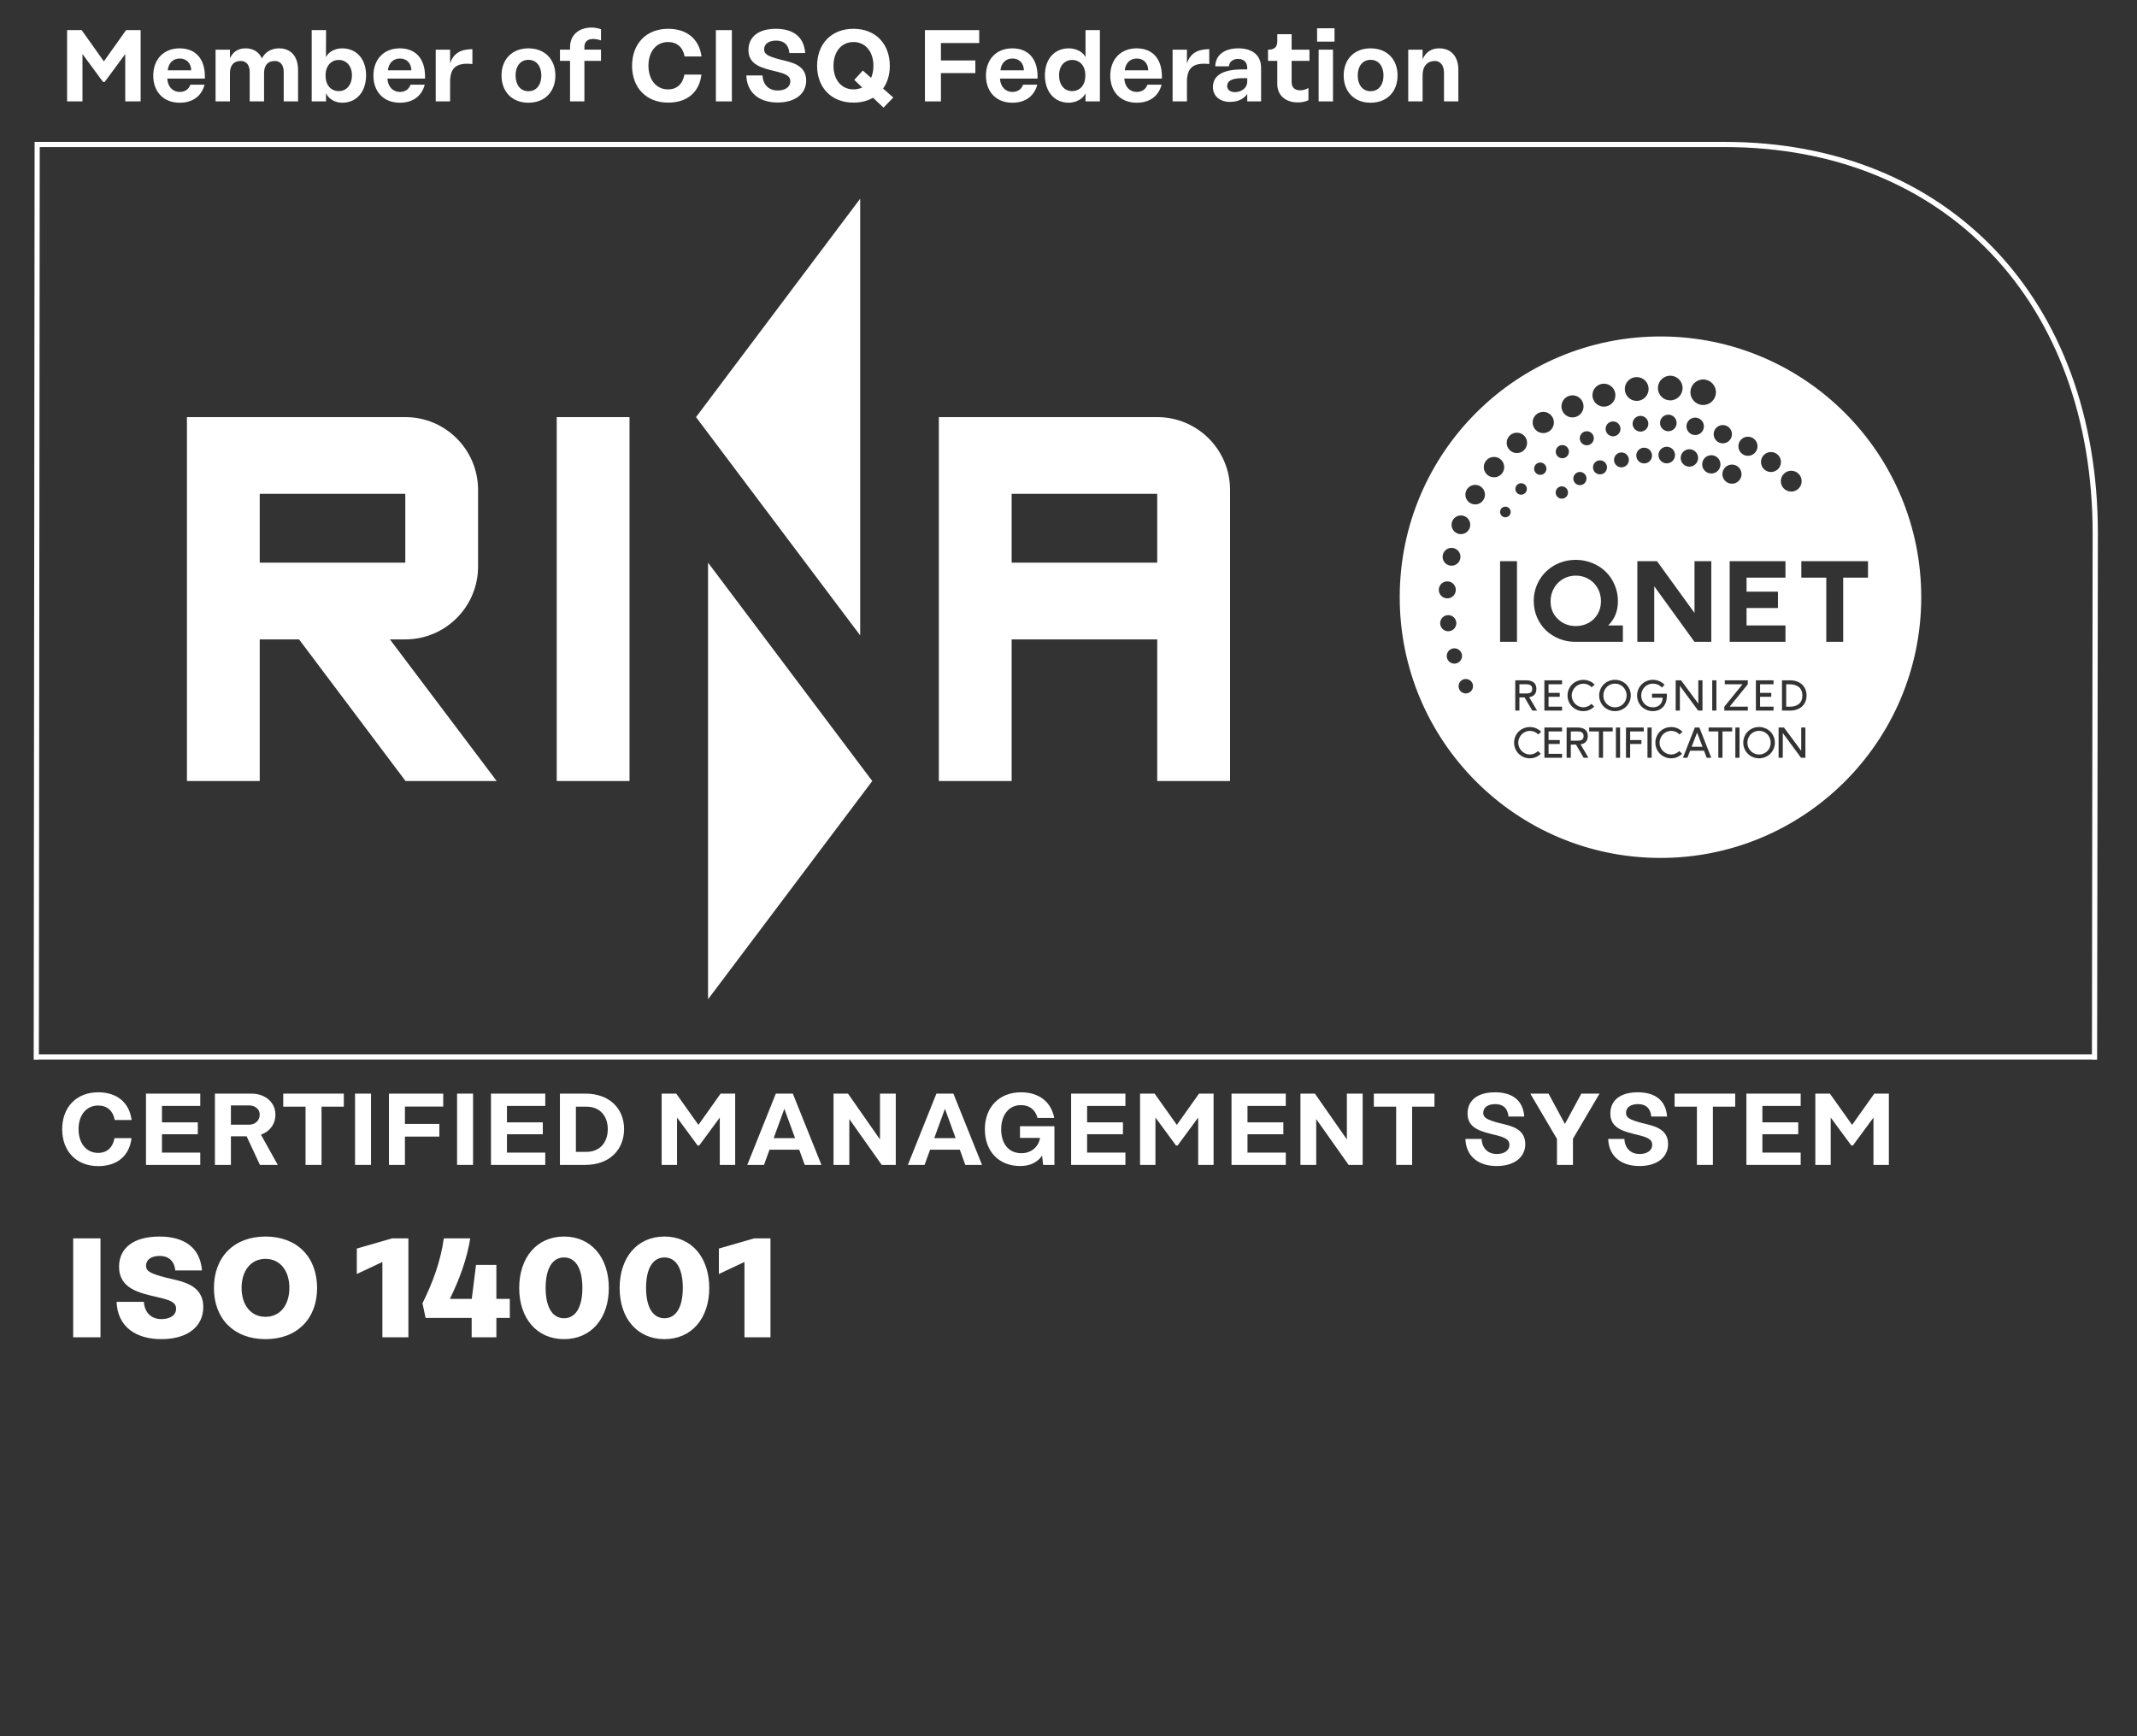 <?xml version="1.0" encoding="UTF-8" standalone="no"?>
<!-- Created with Inkscape (http://www.inkscape.org/) -->

<svg
   version="1.1"
   id="svg1"
   width="544.253"
   height="442.2"
   viewBox="0 0 544.253 442.2"
   sodipodi:docname="ISO-14001_bw.svg"
   inkscape:version="1.4 (e7c3feb1, 2024-10-09)"
   xmlns:inkscape="http://www.inkscape.org/namespaces/inkscape"
   xmlns:sodipodi="http://sodipodi.sourceforge.net/DTD/sodipodi-0.dtd"
   xmlns="http://www.w3.org/2000/svg"
   xmlns:svg="http://www.w3.org/2000/svg">
  <rect x="0" y="0" width="544.253" height="442.2" fill="#333333" stroke="none"/>
  <defs
     id="defs1">
    <clipPath
       clipPathUnits="userSpaceOnUse"
       id="clipPath3">
      <path
         d="m 0,1165.04 h 4081.92 v 2151.5 H 0 Z"
         id="path3" />
    </clipPath>
    <clipPath
       clipPathUnits="userSpaceOnUse"
       id="clipPath5">
      <path
         d="m 0,1165.04 h 4081.92 v 2151.5 H 0 Z"
         id="path5" />
    </clipPath>
    <clipPath
       clipPathUnits="userSpaceOnUse"
       id="clipPath7">
      <path
         d="m 0,1165.04 h 4081.92 v 2151.5 H 0 Z"
         id="path7" />
    </clipPath>
    <clipPath
       clipPathUnits="userSpaceOnUse"
       id="clipPath9">
      <path
         d="m 0,1165.04 h 4081.92 v 2151.5 H 0 Z"
         id="path9" />
    </clipPath>
    <clipPath
       clipPathUnits="userSpaceOnUse"
       id="clipPath11">
      <path
         d="m 0,1165.04 h 4081.92 v 2151.5 H 0 Z"
         id="path11" />
    </clipPath>
    <clipPath
       clipPathUnits="userSpaceOnUse"
       id="clipPath13">
      <path
         d="m 0,1165.04 h 4081.92 v 2151.5 H 0 Z"
         id="path13" />
    </clipPath>
    <clipPath
       clipPathUnits="userSpaceOnUse"
       id="clipPath15">
      <path
         d="m 0,1165.04 h 4081.92 v 2151.5 H 0 Z"
         id="path15" />
    </clipPath>
    <clipPath
       clipPathUnits="userSpaceOnUse"
       id="clipPath17">
      <path
         d="m 0,1165.04 h 4081.92 v 2151.5 H 0 Z"
         id="path17" />
    </clipPath>
    <clipPath
       clipPathUnits="userSpaceOnUse"
       id="clipPath19">
      <path
         d="m 0,1165.04 h 4081.92 v 2151.5 H 0 Z"
         id="path19" />
    </clipPath>
    <clipPath
       clipPathUnits="userSpaceOnUse"
       id="clipPath21">
      <path
         d="m 0,1165.04 h 4081.92 v 2151.5 H 0 Z"
         id="path21" />
    </clipPath>
    <clipPath
       clipPathUnits="userSpaceOnUse"
       id="clipPath23">
      <path
         d="m 0,1165.04 h 4081.92 v 2151.5 H 0 Z"
         id="path23" />
    </clipPath>
    <clipPath
       clipPathUnits="userSpaceOnUse"
       id="clipPath25">
      <path
         d="m 0,1165.04 h 4081.92 v 2151.5 H 0 Z"
         id="path25" />
    </clipPath>
    <clipPath
       clipPathUnits="userSpaceOnUse"
       id="clipPath27">
      <path
         d="m 0,1165.04 h 4081.92 v 2151.5 H 0 Z"
         id="path27" />
    </clipPath>
    <clipPath
       clipPathUnits="userSpaceOnUse"
       id="clipPath29">
      <path
         d="m 0,1165.04 h 4081.92 v 2151.5 H 0 Z"
         id="path29" />
    </clipPath>
    <clipPath
       clipPathUnits="userSpaceOnUse"
       id="clipPath31">
      <path
         d="m 0,1165.04 h 4081.92 v 2151.5 H 0 Z"
         id="path31" />
    </clipPath>
    <clipPath
       clipPathUnits="userSpaceOnUse"
       id="clipPath33">
      <path
         d="m 0,1165.04 h 4081.92 v 2151.5 H 0 Z"
         id="path33" />
    </clipPath>
    <clipPath
       clipPathUnits="userSpaceOnUse"
       id="clipPath35">
      <path
         d="m 0,1165.04 h 4081.92 v 2151.5 H 0 Z"
         id="path35" />
    </clipPath>
    <clipPath
       clipPathUnits="userSpaceOnUse"
       id="clipPath37">
      <path
         d="m 0,1165.04 h 4081.92 v 2151.5 H 0 Z"
         id="path37" />
    </clipPath>
    <clipPath
       clipPathUnits="userSpaceOnUse"
       id="clipPath39">
      <path
         d="m 0,1165.04 h 4081.92 v 2151.5 H 0 Z"
         id="path39" />
    </clipPath>
    <clipPath
       clipPathUnits="userSpaceOnUse"
       id="clipPath41">
      <path
         d="m 0,1165.04 h 4081.92 v 2151.5 H 0 Z"
         id="path41" />
    </clipPath>
    <clipPath
       clipPathUnits="userSpaceOnUse"
       id="clipPath43">
      <path
         d="m 0,1165.04 h 4081.92 v 2151.5 H 0 Z"
         id="path43" />
    </clipPath>
    <clipPath
       clipPathUnits="userSpaceOnUse"
       id="clipPath45">
      <path
         d="m 0,1165.04 h 4081.92 v 2151.5 H 0 Z"
         id="path45" />
    </clipPath>
    <clipPath
       clipPathUnits="userSpaceOnUse"
       id="clipPath47">
      <path
         d="m 0,1165.04 h 4081.92 v 2151.5 H 0 Z"
         id="path47" />
    </clipPath>
    <clipPath
       clipPathUnits="userSpaceOnUse"
       id="clipPath49">
      <path
         d="m 0,1165.04 h 4081.92 v 2151.5 H 0 Z"
         id="path49" />
    </clipPath>
    <clipPath
       clipPathUnits="userSpaceOnUse"
       id="clipPath51">
      <path
         d="m 0,1165.04 h 4081.92 v 2151.5 H 0 Z"
         id="path51" />
    </clipPath>
    <clipPath
       clipPathUnits="userSpaceOnUse"
       id="clipPath53">
      <path
         d="m 0,1165.04 h 4081.92 v 2151.5 H 0 Z"
         id="path53" />
    </clipPath>
    <clipPath
       clipPathUnits="userSpaceOnUse"
       id="clipPath55">
      <path
         d="m 0,1165.04 h 4081.92 v 2151.5 H 0 Z"
         id="path55" />
    </clipPath>
    <clipPath
       clipPathUnits="userSpaceOnUse"
       id="clipPath57">
      <path
         d="m 0,1165.04 h 4081.92 v 2151.5 H 0 Z"
         id="path57" />
    </clipPath>
    <clipPath
       clipPathUnits="userSpaceOnUse"
       id="clipPath59">
      <path
         d="m 0,1165.04 h 4081.92 v 2151.5 H 0 Z"
         id="path59" />
    </clipPath>
    <clipPath
       clipPathUnits="userSpaceOnUse"
       id="clipPath61">
      <path
         d="m 0,1165.04 h 4081.92 v 2151.5 H 0 Z"
         id="path61" />
    </clipPath>
    <clipPath
       clipPathUnits="userSpaceOnUse"
       id="clipPath63">
      <path
         d="m 0,1165.04 h 4081.92 v 2151.5 H 0 Z"
         id="path63" />
    </clipPath>
    <clipPath
       clipPathUnits="userSpaceOnUse"
       id="clipPath65">
      <path
         d="m 0,1165.04 h 4081.92 v 2151.5 H 0 Z"
         id="path65" />
    </clipPath>
    <clipPath
       clipPathUnits="userSpaceOnUse"
       id="clipPath67">
      <path
         d="m 0,1165.04 h 4081.92 v 2151.5 H 0 Z"
         id="path67" />
    </clipPath>
    <clipPath
       clipPathUnits="userSpaceOnUse"
       id="clipPath69">
      <path
         d="m 0,1165.04 h 4081.92 v 2151.5 H 0 Z"
         id="path69" />
    </clipPath>
    <clipPath
       clipPathUnits="userSpaceOnUse"
       id="clipPath71">
      <path
         d="m 0,1165.04 h 4081.92 v 2151.5 H 0 Z"
         id="path71" />
    </clipPath>
    <clipPath
       clipPathUnits="userSpaceOnUse"
       id="clipPath73">
      <path
         d="m 0,1165.04 h 4081.92 v 2151.5 H 0 Z"
         id="path73" />
    </clipPath>
    <clipPath
       clipPathUnits="userSpaceOnUse"
       id="clipPath75">
      <path
         d="m 0,1165.04 h 4081.92 v 2151.5 H 0 Z"
         id="path75" />
    </clipPath>
    <clipPath
       clipPathUnits="userSpaceOnUse"
       id="clipPath77">
      <path
         d="m 0,1165.04 h 4081.92 v 2151.5 H 0 Z"
         id="path77" />
    </clipPath>
    <clipPath
       clipPathUnits="userSpaceOnUse"
       id="clipPath79">
      <path
         d="m 0,1165.04 h 4081.92 v 2151.5 H 0 Z"
         id="path79" />
    </clipPath>
    <clipPath
       clipPathUnits="userSpaceOnUse"
       id="clipPath81">
      <path
         d="m 0,1165.04 h 4081.92 v 2151.5 H 0 Z"
         id="path81" />
    </clipPath>
    <clipPath
       clipPathUnits="userSpaceOnUse"
       id="clipPath83">
      <path
         d="m 0,1165.04 h 4081.92 v 2151.5 H 0 Z"
         id="path83" />
    </clipPath>
    <clipPath
       clipPathUnits="userSpaceOnUse"
       id="clipPath85">
      <path
         d="m 0,1165.04 h 4081.92 v 2151.5 H 0 Z"
         id="path85" />
    </clipPath>
    <clipPath
       clipPathUnits="userSpaceOnUse"
       id="clipPath87">
      <path
         d="m 0,1165.04 h 4081.92 v 2151.5 H 0 Z"
         id="path87" />
    </clipPath>
    <clipPath
       clipPathUnits="userSpaceOnUse"
       id="clipPath89">
      <path
         d="m 0,1165.04 h 4081.92 v 2151.5 H 0 Z"
         id="path89" />
    </clipPath>
    <clipPath
       clipPathUnits="userSpaceOnUse"
       id="clipPath91">
      <path
         d="m 0,1165.04 h 4081.92 v 2151.5 H 0 Z"
         id="path91" />
    </clipPath>
    <clipPath
       clipPathUnits="userSpaceOnUse"
       id="clipPath93">
      <path
         d="m 0,1165.04 h 4081.92 v 2151.5 H 0 Z"
         id="path93" />
    </clipPath>
    <clipPath
       clipPathUnits="userSpaceOnUse"
       id="clipPath95">
      <path
         d="m 0,1165.04 h 4081.92 v 2151.5 H 0 Z"
         id="path95" />
    </clipPath>
    <clipPath
       clipPathUnits="userSpaceOnUse"
       id="clipPath97">
      <path
         d="m 0,1165.04 h 4081.92 v 2151.5 H 0 Z"
         id="path97" />
    </clipPath>
    <clipPath
       clipPathUnits="userSpaceOnUse"
       id="clipPath99">
      <path
         d="m 0,1165.04 h 4081.92 v 2151.5 H 0 Z"
         id="path99" />
    </clipPath>
    <clipPath
       clipPathUnits="userSpaceOnUse"
       id="clipPath101">
      <path
         d="m 0,1165.04 h 4081.92 v 2151.5 H 0 Z"
         id="path101" />
    </clipPath>
    <clipPath
       clipPathUnits="userSpaceOnUse"
       id="clipPath103">
      <path
         d="m 0,1165.04 h 4081.92 v 2151.5 H 0 Z"
         id="path103" />
    </clipPath>
    <clipPath
       clipPathUnits="userSpaceOnUse"
       id="clipPath105">
      <path
         d="m 0,1165.04 h 4081.92 v 2151.5 H 0 Z"
         id="path105" />
    </clipPath>
    <clipPath
       clipPathUnits="userSpaceOnUse"
       id="clipPath107">
      <path
         d="m 0,1165.04 h 4081.92 v 2151.5 H 0 Z"
         id="path107" />
    </clipPath>
    <clipPath
       clipPathUnits="userSpaceOnUse"
       id="clipPath109">
      <path
         d="m 0,1165.04 h 4081.92 v 2151.5 H 0 Z"
         id="path109" />
    </clipPath>
    <clipPath
       clipPathUnits="userSpaceOnUse"
       id="clipPath111">
      <path
         d="m 0,1165.04 h 4081.92 v 2151.5 H 0 Z"
         id="path111" />
    </clipPath>
    <clipPath
       clipPathUnits="userSpaceOnUse"
       id="clipPath113">
      <path
         d="m 0,1165.04 h 4081.92 v 2151.5 H 0 Z"
         id="path113" />
    </clipPath>
    <clipPath
       clipPathUnits="userSpaceOnUse"
       id="clipPath115">
      <path
         d="m 0,1165.04 h 4081.92 v 2151.5 H 0 Z"
         id="path115" />
    </clipPath>
    <clipPath
       clipPathUnits="userSpaceOnUse"
       id="clipPath117">
      <path
         d="m 0,1165.04 h 4081.92 v 2151.5 H 0 Z"
         id="path117" />
    </clipPath>
    <clipPath
       clipPathUnits="userSpaceOnUse"
       id="clipPath119">
      <path
         d="m 0,1165.04 h 4081.92 v 2151.5 H 0 Z"
         id="path119" />
    </clipPath>
    <clipPath
       clipPathUnits="userSpaceOnUse"
       id="clipPath121">
      <path
         d="m 0,1165.04 h 4081.92 v 2151.5 H 0 Z"
         id="path121" />
    </clipPath>
    <clipPath
       clipPathUnits="userSpaceOnUse"
       id="clipPath123">
      <path
         d="m 0,1165.04 h 4081.92 v 2151.5 H 0 Z"
         id="path123" />
    </clipPath>
    <clipPath
       clipPathUnits="userSpaceOnUse"
       id="clipPath125">
      <path
         d="m 0,1165.04 h 4081.92 v 2151.5 H 0 Z"
         id="path125" />
    </clipPath>
    <clipPath
       clipPathUnits="userSpaceOnUse"
       id="clipPath127">
      <path
         d="m 0,1165.04 h 4081.92 v 2151.5 H 0 Z"
         id="path127" />
    </clipPath>
    <clipPath
       clipPathUnits="userSpaceOnUse"
       id="clipPath129">
      <path
         d="m 0,1165.04 h 4081.92 v 2151.5 H 0 Z"
         id="path129" />
    </clipPath>
    <clipPath
       clipPathUnits="userSpaceOnUse"
       id="clipPath131">
      <path
         d="m 0,1165.04 h 4081.92 v 2151.5 H 0 Z"
         id="path131" />
    </clipPath>
    <clipPath
       clipPathUnits="userSpaceOnUse"
       id="clipPath133">
      <path
         d="m 0,1165.04 h 4081.92 v 2151.5 H 0 Z"
         id="path133" />
    </clipPath>
    <clipPath
       clipPathUnits="userSpaceOnUse"
       id="clipPath135">
      <path
         d="m 0,1165.04 h 4081.92 v 2151.5 H 0 Z"
         id="path135" />
    </clipPath>
    <clipPath
       clipPathUnits="userSpaceOnUse"
       id="clipPath137">
      <path
         d="m 0,1165.04 h 4081.92 v 2151.5 H 0 Z"
         id="path137" />
    </clipPath>
    <clipPath
       clipPathUnits="userSpaceOnUse"
       id="clipPath139">
      <path
         d="m 0,1165.04 h 4081.92 v 2151.5 H 0 Z"
         id="path139" />
    </clipPath>
    <clipPath
       clipPathUnits="userSpaceOnUse"
       id="clipPath141">
      <path
         d="m 0,1165.04 h 4081.92 v 2151.5 H 0 Z"
         id="path141" />
    </clipPath>
    <clipPath
       clipPathUnits="userSpaceOnUse"
       id="clipPath143">
      <path
         d="m 0,1165.04 h 4081.92 v 2151.5 H 0 Z"
         id="path143" />
    </clipPath>
    <clipPath
       clipPathUnits="userSpaceOnUse"
       id="clipPath145">
      <path
         d="m 0,1165.04 h 4081.92 v 2151.5 H 0 Z"
         id="path145" />
    </clipPath>
    <clipPath
       clipPathUnits="userSpaceOnUse"
       id="clipPath147">
      <path
         d="m 0,1165.04 h 4081.92 v 2151.5 H 0 Z"
         id="path147" />
    </clipPath>
    <clipPath
       clipPathUnits="userSpaceOnUse"
       id="clipPath149">
      <path
         d="m 0,1165.04 h 4081.92 v 2151.5 H 0 Z"
         id="path149" />
    </clipPath>
    <clipPath
       clipPathUnits="userSpaceOnUse"
       id="clipPath151">
      <path
         d="m 0,1165.04 h 4081.92 v 2151.5 H 0 Z"
         id="path151" />
    </clipPath>
    <clipPath
       clipPathUnits="userSpaceOnUse"
       id="clipPath153">
      <path
         d="m 0,1165.04 h 4081.92 v 2151.5 H 0 Z"
         id="path153" />
    </clipPath>
    <clipPath
       clipPathUnits="userSpaceOnUse"
       id="clipPath155">
      <path
         d="m 0,1165.04 h 4081.92 v 2151.5 H 0 Z"
         id="path155" />
    </clipPath>
    <clipPath
       clipPathUnits="userSpaceOnUse"
       id="clipPath157">
      <path
         d="m 0,1165.04 h 4081.92 v 2151.5 H 0 Z"
         id="path157" />
    </clipPath>
    <clipPath
       clipPathUnits="userSpaceOnUse"
       id="clipPath159">
      <path
         d="m 0,1165.04 h 4081.92 v 2151.5 H 0 Z"
         id="path159" />
    </clipPath>
    <clipPath
       clipPathUnits="userSpaceOnUse"
       id="clipPath161">
      <path
         d="m 0,1165.04 h 4081.92 v 2151.5 H 0 Z"
         id="path161" />
    </clipPath>
    <clipPath
       clipPathUnits="userSpaceOnUse"
       id="clipPath163">
      <path
         d="m 0,1165.04 h 4081.92 v 2151.5 H 0 Z"
         id="path163" />
    </clipPath>
    <clipPath
       clipPathUnits="userSpaceOnUse"
       id="clipPath165">
      <path
         d="m 0,1165.04 h 4081.92 v 2151.5 H 0 Z"
         id="path165" />
    </clipPath>
    <clipPath
       clipPathUnits="userSpaceOnUse"
       id="clipPath167">
      <path
         d="m 0,1165.04 h 4081.92 v 2151.5 H 0 Z"
         id="path167" />
    </clipPath>
    <clipPath
       clipPathUnits="userSpaceOnUse"
       id="clipPath169">
      <path
         d="m 0,1165.04 h 4081.92 v 2151.5 H 0 Z"
         id="path169" />
    </clipPath>
    <clipPath
       clipPathUnits="userSpaceOnUse"
       id="clipPath171">
      <path
         d="m 0,1165.04 h 4081.92 v 2151.5 H 0 Z"
         id="path171" />
    </clipPath>
    <clipPath
       clipPathUnits="userSpaceOnUse"
       id="clipPath173">
      <path
         d="m 0,1165.04 h 4081.92 v 2151.5 H 0 Z"
         id="path173" />
    </clipPath>
    <clipPath
       clipPathUnits="userSpaceOnUse"
       id="clipPath175">
      <path
         d="m 0,1165.04 h 4081.92 v 2151.5 H 0 Z"
         id="path175" />
    </clipPath>
    <clipPath
       clipPathUnits="userSpaceOnUse"
       id="clipPath177">
      <path
         d="m 0,1165.04 h 4081.92 v 2151.5 H 0 Z"
         id="path177" />
    </clipPath>
    <clipPath
       clipPathUnits="userSpaceOnUse"
       id="clipPath179">
      <path
         d="m 0,1165.04 h 4081.92 v 2151.5 H 0 Z"
         id="path179" />
    </clipPath>
    <clipPath
       clipPathUnits="userSpaceOnUse"
       id="clipPath181">
      <path
         d="m 0,1165.04 h 4081.92 v 2151.5 H 0 Z"
         id="path181" />
    </clipPath>
    <clipPath
       clipPathUnits="userSpaceOnUse"
       id="clipPath183">
      <path
         d="m 0,1165.04 h 4081.92 v 2151.5 H 0 Z"
         id="path183" />
    </clipPath>
    <clipPath
       clipPathUnits="userSpaceOnUse"
       id="clipPath185">
      <path
         d="m 0,1165.04 h 4081.92 v 2151.5 H 0 Z"
         id="path185" />
    </clipPath>
    <clipPath
       clipPathUnits="userSpaceOnUse"
       id="clipPath187">
      <path
         d="m 0,1165.04 h 4081.92 v 2151.5 H 0 Z"
         id="path187" />
    </clipPath>
    <clipPath
       clipPathUnits="userSpaceOnUse"
       id="clipPath189">
      <path
         d="m 0,1165.04 h 4081.92 v 2151.5 H 0 Z"
         id="path189" />
    </clipPath>
    <clipPath
       clipPathUnits="userSpaceOnUse"
       id="clipPath191">
      <path
         d="m 0,1165.04 h 4081.92 v 2151.5 H 0 Z"
         id="path191" />
    </clipPath>
    <clipPath
       clipPathUnits="userSpaceOnUse"
       id="clipPath193">
      <path
         d="m 0,1165.04 h 4081.92 v 2151.5 H 0 Z"
         id="path193" />
    </clipPath>
    <clipPath
       clipPathUnits="userSpaceOnUse"
       id="clipPath195">
      <path
         d="m 0,1165.04 h 4081.92 v 2151.5 H 0 Z"
         id="path195" />
    </clipPath>
    <clipPath
       clipPathUnits="userSpaceOnUse"
       id="clipPath197">
      <path
         d="m 0,1165.04 h 4081.92 v 2151.5 H 0 Z"
         id="path197" />
    </clipPath>
    <clipPath
       clipPathUnits="userSpaceOnUse"
       id="clipPath199">
      <path
         d="m 0,1165.04 h 4081.92 v 2151.5 H 0 Z"
         id="path199" />
    </clipPath>
    <clipPath
       clipPathUnits="userSpaceOnUse"
       id="clipPath201">
      <path
         d="m 0,1165.04 h 4081.92 v 2151.5 H 0 Z"
         id="path201" />
    </clipPath>
    <clipPath
       clipPathUnits="userSpaceOnUse"
       id="clipPath203">
      <path
         d="m 0,1165.04 h 4081.92 v 2151.5 H 0 Z"
         id="path203" />
    </clipPath>
    <clipPath
       clipPathUnits="userSpaceOnUse"
       id="clipPath205">
      <path
         d="m 0,1165.04 h 4081.92 v 2151.5 H 0 Z"
         id="path205" />
    </clipPath>
    <clipPath
       clipPathUnits="userSpaceOnUse"
       id="clipPath207">
      <path
         d="m 0,1165.04 h 4081.92 v 2151.5 H 0 Z"
         id="path207" />
    </clipPath>
    <clipPath
       clipPathUnits="userSpaceOnUse"
       id="clipPath209">
      <path
         d="m 0,1165.04 h 4081.92 v 2151.5 H 0 Z"
         id="path209" />
    </clipPath>
    <clipPath
       clipPathUnits="userSpaceOnUse"
       id="clipPath211">
      <path
         d="m 0,1165.04 h 4081.92 v 2151.5 H 0 Z"
         id="path211" />
    </clipPath>
    <clipPath
       clipPathUnits="userSpaceOnUse"
       id="clipPath213">
      <path
         d="m 0,1165.04 h 4081.92 v 2151.5 H 0 Z"
         id="path213" />
    </clipPath>
    <clipPath
       clipPathUnits="userSpaceOnUse"
       id="clipPath215">
      <path
         d="m 0,1165.04 h 4081.92 v 2151.5 H 0 Z"
         id="path215" />
    </clipPath>
    <clipPath
       clipPathUnits="userSpaceOnUse"
       id="clipPath217">
      <path
         d="m 0,1165.04 h 4081.92 v 2151.5 H 0 Z"
         id="path217" />
    </clipPath>
    <clipPath
       clipPathUnits="userSpaceOnUse"
       id="clipPath219">
      <path
         d="m 0,1165.04 h 4081.92 v 2151.5 H 0 Z"
         id="path219" />
    </clipPath>
    <clipPath
       clipPathUnits="userSpaceOnUse"
       id="clipPath221">
      <path
         d="m 0,1165.04 h 4081.92 v 2151.5 H 0 Z"
         id="path221" />
    </clipPath>
    <clipPath
       clipPathUnits="userSpaceOnUse"
       id="clipPath223">
      <path
         d="m 0,1165.04 h 4081.92 v 2151.5 H 0 Z"
         id="path223" />
    </clipPath>
    <clipPath
       clipPathUnits="userSpaceOnUse"
       id="clipPath225">
      <path
         d="m 0,1165.04 h 4081.92 v 2151.5 H 0 Z"
         id="path225" />
    </clipPath>
    <clipPath
       clipPathUnits="userSpaceOnUse"
       id="clipPath227">
      <path
         d="m 0,1165.04 h 4081.92 v 2151.5 H 0 Z"
         id="path227" />
    </clipPath>
    <clipPath
       clipPathUnits="userSpaceOnUse"
       id="clipPath229">
      <path
         d="m 0,1165.04 h 4081.92 v 2151.5 H 0 Z"
         id="path229" />
    </clipPath>
    <clipPath
       clipPathUnits="userSpaceOnUse"
       id="clipPath231">
      <path
         d="m 119.055,1091.69 h 3497.93 v 141.371 H 119.055 Z"
         id="path231" />
    </clipPath>
    <clipPath
       clipPathUnits="userSpaceOnUse"
       id="clipPath233">
      <path
         d="m 119.055,1091.69 h 3497.93 v 141.371 H 119.055 Z"
         id="path233" />
    </clipPath>
    <clipPath
       clipPathUnits="userSpaceOnUse"
       id="clipPath235">
      <path
         d="m 119.055,1091.69 h 3497.93 v 141.371 H 119.055 Z"
         id="path235" />
    </clipPath>
    <clipPath
       clipPathUnits="userSpaceOnUse"
       id="clipPath237">
      <path
         d="m 119.055,1091.69 h 3497.93 v 141.371 H 119.055 Z"
         id="path237" />
    </clipPath>
    <clipPath
       clipPathUnits="userSpaceOnUse"
       id="clipPath239">
      <path
         d="m 119.055,1091.69 h 3497.93 v 141.371 H 119.055 Z"
         id="path239" />
    </clipPath>
    <clipPath
       clipPathUnits="userSpaceOnUse"
       id="clipPath241">
      <path
         d="m 119.055,1091.69 h 3497.93 v 141.371 H 119.055 Z"
         id="path241" />
    </clipPath>
    <clipPath
       clipPathUnits="userSpaceOnUse"
       id="clipPath243">
      <path
         d="m 119.055,1091.69 h 3497.93 v 141.371 H 119.055 Z"
         id="path243" />
    </clipPath>
    <clipPath
       clipPathUnits="userSpaceOnUse"
       id="clipPath245">
      <path
         d="m 119.055,1091.69 h 3497.93 v 141.371 H 119.055 Z"
         id="path245" />
    </clipPath>
    <clipPath
       clipPathUnits="userSpaceOnUse"
       id="clipPath247">
      <path
         d="m 119.055,1091.69 h 3497.93 v 141.371 H 119.055 Z"
         id="path247" />
    </clipPath>
    <clipPath
       clipPathUnits="userSpaceOnUse"
       id="clipPath249">
      <path
         d="m 119.055,1091.69 h 3497.93 v 141.371 H 119.055 Z"
         id="path249" />
    </clipPath>
    <clipPath
       clipPathUnits="userSpaceOnUse"
       id="clipPath251">
      <path
         d="m 119.055,1091.69 h 3497.93 v 141.371 H 119.055 Z"
         id="path251" />
    </clipPath>
    <clipPath
       clipPathUnits="userSpaceOnUse"
       id="clipPath253">
      <path
         d="m 119.055,1091.69 h 3497.93 v 141.371 H 119.055 Z"
         id="path253" />
    </clipPath>
    <clipPath
       clipPathUnits="userSpaceOnUse"
       id="clipPath255">
      <path
         d="m 119.055,1091.69 h 3497.93 v 141.371 H 119.055 Z"
         id="path255" />
    </clipPath>
    <clipPath
       clipPathUnits="userSpaceOnUse"
       id="clipPath257">
      <path
         d="m 119.055,1091.69 h 3497.93 v 141.371 H 119.055 Z"
         id="path257" />
    </clipPath>
    <clipPath
       clipPathUnits="userSpaceOnUse"
       id="clipPath259">
      <path
         d="m 119.055,1091.69 h 3497.93 v 141.371 H 119.055 Z"
         id="path259" />
    </clipPath>
    <clipPath
       clipPathUnits="userSpaceOnUse"
       id="clipPath261">
      <path
         d="m 119.055,1091.69 h 3497.93 v 141.371 H 119.055 Z"
         id="path261" />
    </clipPath>
    <clipPath
       clipPathUnits="userSpaceOnUse"
       id="clipPath263">
      <path
         d="m 119.055,1091.69 h 3497.93 v 141.371 H 119.055 Z"
         id="path263" />
    </clipPath>
    <clipPath
       clipPathUnits="userSpaceOnUse"
       id="clipPath265">
      <path
         d="m 119.055,1091.69 h 3497.93 v 141.371 H 119.055 Z"
         id="path265" />
    </clipPath>
    <clipPath
       clipPathUnits="userSpaceOnUse"
       id="clipPath267">
      <path
         d="m 119.055,1091.69 h 3497.93 v 141.371 H 119.055 Z"
         id="path267" />
    </clipPath>
    <clipPath
       clipPathUnits="userSpaceOnUse"
       id="clipPath269">
      <path
         d="m 119.055,1091.69 h 3497.93 v 141.371 H 119.055 Z"
         id="path269" />
    </clipPath>
    <clipPath
       clipPathUnits="userSpaceOnUse"
       id="clipPath271">
      <path
         d="m 119.055,1091.69 h 3497.93 v 141.371 H 119.055 Z"
         id="path271" />
    </clipPath>
    <clipPath
       clipPathUnits="userSpaceOnUse"
       id="clipPath273">
      <path
         d="m 119.055,1091.69 h 3497.93 v 141.371 H 119.055 Z"
         id="path273" />
    </clipPath>
    <clipPath
       clipPathUnits="userSpaceOnUse"
       id="clipPath275">
      <path
         d="m 119.055,1091.69 h 3497.93 v 141.371 H 119.055 Z"
         id="path275" />
    </clipPath>
    <clipPath
       clipPathUnits="userSpaceOnUse"
       id="clipPath277">
      <path
         d="m 119.055,1091.69 h 3497.93 v 141.371 H 119.055 Z"
         id="path277" />
    </clipPath>
    <clipPath
       clipPathUnits="userSpaceOnUse"
       id="clipPath279">
      <path
         d="m 119.055,1091.69 h 3497.93 v 141.371 H 119.055 Z"
         id="path279" />
    </clipPath>
  </defs>
  <sodipodi:namedview
     id="namedview1"
     pagecolor="#ffffff"
     bordercolor="#000000"
     borderopacity="0.25"
     inkscape:showpageshadow="2"
     inkscape:pageopacity="0.0"
     inkscape:pagecheckerboard="0"
     inkscape:deskcolor="#d1d1d1"
     showgrid="false"
     inkscape:zoom="3.4010257"
     inkscape:cx="440.74938"
     inkscape:cy="143.33911"
     inkscape:window-width="1440"
     inkscape:window-height="802"
     inkscape:window-x="0"
     inkscape:window-y="25"
     inkscape:window-maximized="1"
     inkscape:current-layer="svg1">
    <inkscape:page
       x="0"
       y="0"
       inkscape:label="1"
       id="page1"
       width="544.253"
       height="442.2"
       margin="0"
       bleed="0" />
  </sodipodi:namedview>
  <g
     id="g1"
     inkscape:groupmode="layer"
     inkscape:label="1">
    <path
       id="path2"
       d="M 76.07,3043.17 H 3303.05 c 421.27,0 704.14,-297.28 704.14,-740.04 l -1.35,-997.32 H 74.43 Z M 74.43,1295.56 v 0.23 H 4005.84 v -0.23 h 9.9 l 1.47,1007.57 c 0,448.77 -286.92,749.94 -714.16,749.94 H 66.285 L 64.527,1295.56 h 9.902"
       style="fill:#ffffff;fill-opacity:1;fill-rule:nonzero;stroke:none"
       transform="matrix(0.133,0,0,-0.133,0,442.2)"
       clip-path="url(#clipPath3)" />
    <path
       id="path4"
       d="m 1647.16,2944.32 -314.36,-418.27 314.36,-418.03 z m -291.34,-1533.1 314.48,417.92 -314.48,418.22 v -836.14"
       style="fill:#ffffff;fill-opacity:1;fill-rule:nonzero;stroke:none"
       transform="matrix(0.133,0,0,-0.133,0,442.2)"
       clip-path="url(#clipPath5)" />
    <path
       id="path6"
       d="m 2215.97,1829.14 h 139.46 v 557.49 c 0,77.05 -62.52,139.42 -139.46,139.42 H 1797.8 v -696.91 h 139.4 v 271.24 h 278.77 z m 0,418.22 H 1937.2 v 131.8 h 278.77 z m -1149.9,-418.22 h 139.4 v 696.91 h -139.4 z m -114.957,0 -204.492,271.24 h 29.473 c 77.051,0 139.336,62.64 139.336,139.54 v 0 146.71 c 0,77.05 -62.285,139.42 -139.336,139.42 H 357.965 v -696.91 h 139.398 v 271.24 h 75.528 -0.235 l 203.907,-271.24 z m -453.75,550.02 h 278.731 v -131.8 H 497.363 v 131.8"
       style="fill:#ffffff;fill-opacity:1;fill-rule:nonzero;stroke:none"
       transform="matrix(0.133,0,0,-0.133,0,442.2)"
       clip-path="url(#clipPath7)" />
    <path
       id="path8"
       d="m 269.297,3267.15 v -136.51 h -29.473 v 90.67 l -39.375,-53.42 h -3.133 l -39.375,53.42 v -90.67 h -29.445 v 136.51 h 27.891 l 42.511,-59.87 42.508,59.87 h 27.891"
       style="fill:#ffffff;fill-opacity:1;fill-rule:nonzero;stroke:none"
       transform="matrix(0.133,0,0,-0.133,0,442.2)"
       clip-path="url(#clipPath9)" />
    <path
       id="path10"
       d="m 366.184,3190.11 c -0.383,13.27 -8.379,22.63 -22.032,22.63 -12.863,0 -21.445,-8.77 -22.996,-22.63 z m -72.715,-10.14 c 0,31.21 19.89,52.27 50.508,52.27 31.961,0 48.339,-21.84 48.339,-53.44 v -4.48 h -71.953 v -0.59 c 0.965,-15.41 10.926,-24.96 23.614,-24.96 8.964,0 16.961,3.9 20.656,13.85 h 27.097 c -6.035,-22.81 -23.789,-34.52 -47.578,-34.52 -31.375,0 -50.683,21.26 -50.683,51.87"
       style="fill:#ffffff;fill-opacity:1;fill-rule:nonzero;stroke:none"
       transform="matrix(0.133,0,0,-0.133,0,442.2)"
       clip-path="url(#clipPath11)" />
    <path
       id="path12"
       d="m 570.766,3190.51 v -59.87 h -27.512 v 56.56 c 0,13.64 -6.828,20.86 -17.137,20.86 -13.476,0 -20.48,-8.38 -20.48,-23.6 v -53.82 h -27.508 v 56.56 c 0,13.64 -7.004,20.86 -17.344,20.86 -13.273,0 -20.48,-8.38 -20.48,-23.6 v -53.82 h -27.508 v 99.07 h 27.508 v -16.58 c 6.035,13.25 16.582,19.11 29.824,19.11 14.621,0 25.754,-6.63 31.41,-19.31 7.027,13.66 19.508,19.31 33.133,19.31 21.269,0 36.094,-14.24 36.094,-41.73"
       style="fill:#ffffff;fill-opacity:1;fill-rule:nonzero;stroke:none"
       transform="matrix(0.133,0,0,-0.133,0,442.2)"
       clip-path="url(#clipPath13)" />
    <path
       id="path14"
       d="m 623.414,3180.96 v -1.17 c 0,-17.95 10.309,-29.45 25.34,-29.45 14.621,0 25.168,11.69 25.168,30.41 0,17.55 -10.547,29.25 -25.168,29.25 -14.824,0 -25.168,-11.5 -25.34,-29.04 z m 0.965,-35.12 h -0.207 l 0.207,-15.2 h -27.512 v 136.51 h 27.512 l -0.207,-51.49 h 0.207 c 4.863,10.14 17.344,16.58 30.793,16.58 28.297,0 45.848,-21.46 45.848,-51.49 0,-31 -17.551,-52.65 -45.848,-52.65 -13.246,0 -25.52,7.02 -30.793,17.74"
       style="fill:#ffffff;fill-opacity:1;fill-rule:nonzero;stroke:none"
       transform="matrix(0.133,0,0,-0.133,0,442.2)"
       clip-path="url(#clipPath15)" />
    <path
       id="path16"
       d="m 787.77,3190.11 c -0.383,13.27 -8.379,22.63 -22.032,22.63 -12.863,0 -21.445,-8.77 -23,-22.63 z m -72.719,-10.14 c 0,31.21 19.894,52.27 50.508,52.27 31.964,0 48.343,-21.84 48.343,-53.44 v -4.48 h -71.957 v -0.59 c 0.969,-15.41 10.93,-24.96 23.614,-24.96 8.968,0 16.964,3.9 20.656,13.85 h 27.101 c -6.035,-22.81 -23.789,-34.52 -47.578,-34.52 -31.379,0 -50.687,21.26 -50.687,51.87"
       style="fill:#ffffff;fill-opacity:1;fill-rule:nonzero;stroke:none"
       transform="matrix(0.133,0,0,-0.133,0,442.2)"
       clip-path="url(#clipPath17)" />
    <path
       id="path18"
       d="m 904.605,3230.68 v -28.47 c -31.789,3.31 -42.714,-8 -42.714,-34.32 v -37.25 h -27.512 v 99.07 h 27.512 v -26.33 c 6.414,19.69 20.859,27.3 42.714,27.3"
       style="fill:#ffffff;fill-opacity:1;fill-rule:nonzero;stroke:none"
       transform="matrix(0.133,0,0,-0.133,0,442.2)"
       clip-path="url(#clipPath19)" />
    <path
       id="path20"
       d="m 987.254,3180.37 c 0,-17.55 8.961,-30.23 24.576,-30.23 15.8,0 24.76,12.68 24.76,30.23 0,17.15 -8.96,29.84 -24.76,29.84 -15.615,0 -24.576,-12.69 -24.576,-29.84 z m 76.256,0 c 0,-31.01 -20.09,-52.27 -51.68,-52.27 -31.404,0 -51.471,21.26 -51.471,52.27 0,30.61 20.067,51.87 51.471,51.87 31.59,0 51.68,-21.26 51.68,-51.87"
       style="fill:#ffffff;fill-opacity:1;fill-rule:nonzero;stroke:none"
       transform="matrix(0.133,0,0,-0.133,0,442.2)"
       clip-path="url(#clipPath21)" />
    <path
       id="path22"
       d="m 1119.06,3234.77 v -5.06 h 31.79 v -21.46 h -31.79 v -77.61 h -27.48 v 77.61 h -19.31 v 21.46 h 19.31 v 5.06 c 0,22.62 16.58,37.26 40.96,37.26 6.62,0 12.27,-1.18 18.31,-3.12 v -21.46 c -6.62,2.15 -11.49,2.74 -15,2.74 -10.72,0 -16.79,-5.28 -16.79,-15.42"
       style="fill:#ffffff;fill-opacity:1;fill-rule:nonzero;stroke:none"
       transform="matrix(0.133,0,0,-0.133,0,442.2)"
       clip-path="url(#clipPath23)" />
    <path
       id="path24"
       d="m 1279.38,3128.3 c -41.93,0 -69.03,28.66 -69.03,70.59 0,42.13 27.1,70.79 69.03,70.79 35.67,0 59.47,-19.3 63.95,-53.04 h -32.38 c -3.1,17.74 -14.79,27.69 -31.78,27.69 -22.79,0 -37.44,-18.72 -37.44,-45.24 0,-26.72 14.65,-45.44 37.44,-45.44 16.99,0 28.1,10.14 31.4,28.27 h 32.58 c -4.1,-33.92 -27.3,-53.62 -63.77,-53.62"
       style="fill:#ffffff;fill-opacity:1;fill-rule:nonzero;stroke:none"
       transform="matrix(0.133,0,0,-0.133,0,442.2)"
       clip-path="url(#clipPath25)" />
    <path
       id="path26"
       d="m 1401.45,3267.15 v -136.51 h -30.61 v 136.51 h 30.61"
       style="fill:#ffffff;fill-opacity:1;fill-rule:nonzero;stroke:none"
       transform="matrix(0.133,0,0,-0.133,0,442.2)"
       clip-path="url(#clipPath27)" />
    <path
       id="path28"
       d="m 1489.2,3151.5 c 13.65,0 24.17,6.24 24.17,17.56 0,11.69 -11.51,15.02 -28.68,19.29 -24.96,6.05 -51.48,11.91 -51.48,40.58 0,25.53 19.31,40.75 52.47,40.75 32.37,0 53.82,-14.63 56.16,-46.42 h -30.23 c -1.55,16.58 -11.1,23.81 -25.34,23.81 -14.06,0 -23.03,-6.25 -23.03,-16.78 0,-9.17 6.65,-13.06 30.62,-19.51 19.71,-4.86 49.92,-9.36 49.92,-40.17 0,-24.96 -20.48,-42.11 -54.79,-42.11 -34.71,0 -58.7,18.33 -59.88,51.87 h 31.03 c 0.96,-18.92 13.06,-28.87 29.06,-28.87"
       style="fill:#ffffff;fill-opacity:1;fill-rule:nonzero;stroke:none"
       transform="matrix(0.133,0,0,-0.133,0,442.2)"
       clip-path="url(#clipPath29)" />
    <path
       id="path30"
       d="m 1651.04,3157.36 -15.21,14.43 16.38,17.94 15.82,-14.05 c 2.9,6.64 4.48,14.43 4.48,23.02 0,26.91 -15.03,45.63 -38.23,45.63 -23.21,0 -38.23,-18.72 -38.23,-45.63 0,-26.33 15.02,-45.05 38.23,-45.05 6.24,0 11.9,1.36 16.76,3.71 z m 40.78,-38.62 -20.1,18.92 c -10.34,-6.04 -23,-9.36 -37.44,-9.36 -42.13,0 -69.61,28.66 -69.61,70.4 0,42.32 27.48,70.98 69.61,70.98 42.13,0 69.61,-28.66 69.61,-70.98 0,-16.97 -4.48,-31.79 -12.86,-43.49 l 19.51,-17.16 -18.72,-19.31"
       style="fill:#ffffff;fill-opacity:1;fill-rule:nonzero;stroke:none"
       transform="matrix(0.133,0,0,-0.133,0,442.2)"
       clip-path="url(#clipPath31)" />
    <path
       id="path32"
       d="m 1801.77,3242.38 v -33.34 h 65.92 v -24.19 h -65.92 v -54.21 h -30.61 v 136.51 h 103.94 v -24.77 h -73.33"
       style="fill:#ffffff;fill-opacity:1;fill-rule:nonzero;stroke:none"
       transform="matrix(0.133,0,0,-0.133,0,442.2)"
       clip-path="url(#clipPath33)" />
    <path
       id="path34"
       d="m 1960.71,3190.11 c -0.39,13.27 -8.38,22.63 -22.03,22.63 -12.87,0 -21.45,-8.77 -23,-22.63 z m -72.72,-10.14 c 0,31.21 19.89,52.27 50.51,52.27 31.96,0 48.34,-21.84 48.34,-53.44 v -4.48 h -71.95 v -0.59 c 0.96,-15.41 10.92,-24.96 23.61,-24.96 8.96,0 16.96,3.9 20.65,13.85 h 27.1 c -6.03,-22.81 -23.79,-34.52 -47.57,-34.52 -31.38,0 -50.69,21.26 -50.69,51.87"
       style="fill:#ffffff;fill-opacity:1;fill-rule:nonzero;stroke:none"
       transform="matrix(0.133,0,0,-0.133,0,442.2)"
       clip-path="url(#clipPath35)" />
    <path
       id="path36"
       d="m 2027.97,3180.75 c 0,-18.72 10.34,-30.41 24.96,-30.41 15,0 25.35,11.5 25.35,29.45 v 1.17 c 0,17.54 -10.35,29.04 -25.35,29.04 -14.62,0 -24.96,-11.7 -24.96,-29.25 z m -27.1,0 c 0,30.03 17.55,51.49 45.82,51.49 13.45,0 26.9,-6.44 31.79,-16.58 h 0.18 v 51.49 h 27.51 v -136.51 h -27.51 v 15.2 h -0.18 c -5.07,-10.72 -18.55,-17.74 -31.79,-17.74 -28.27,0 -45.82,21.65 -45.82,52.65"
       style="fill:#ffffff;fill-opacity:1;fill-rule:nonzero;stroke:none"
       transform="matrix(0.133,0,0,-0.133,0,442.2)"
       clip-path="url(#clipPath37)" />
    <path
       id="path38"
       d="m 2198.77,3190.11 c -0.38,13.27 -8.38,22.63 -22.03,22.63 -12.86,0 -21.44,-8.77 -22.99,-22.63 z m -72.71,-10.14 c 0,31.21 19.89,52.27 50.51,52.27 31.96,0 48.34,-21.84 48.34,-53.44 v -4.48 h -71.96 v -0.59 c 0.97,-15.41 10.93,-24.96 23.62,-24.96 8.96,0 16.96,3.9 20.65,13.85 h 27.1 c -6.03,-22.81 -23.79,-34.52 -47.58,-34.52 -31.37,0 -50.68,21.26 -50.68,51.87"
       style="fill:#ffffff;fill-opacity:1;fill-rule:nonzero;stroke:none"
       transform="matrix(0.133,0,0,-0.133,0,442.2)"
       clip-path="url(#clipPath39)" />
    <path
       id="path40"
       d="m 2315.61,3230.68 v -28.47 c -31.79,3.31 -42.72,-8 -42.72,-34.32 v -37.25 h -27.5 v 99.07 h 27.5 v -26.33 c 6.42,19.69 20.86,27.3 42.72,27.3"
       style="fill:#ffffff;fill-opacity:1;fill-rule:nonzero;stroke:none"
       transform="matrix(0.133,0,0,-0.133,0,442.2)"
       clip-path="url(#clipPath41)" />
    <path
       id="path42"
       d="m 2388.32,3168.08 v 7.02 h -9.54 c -22.42,0 -28.86,-6.83 -28.86,-15.02 0,-7.2 5.86,-11.7 15.03,-11.7 13.07,0 23.37,8.77 23.37,19.7 z m 26.55,26.52 v -63.96 h -26.55 v 13.65 h -0.58 c -3.31,-5.27 -13.04,-14.63 -32.34,-14.63 -19.31,0 -32.79,10.93 -32.79,28.47 0,19.12 14.45,33.74 55.99,33.74 h 9.72 v 2.93 c 0,10.72 -6.62,17.15 -17.34,17.15 -10.52,0 -16.96,-5.65 -17.75,-14.22 h -26.14 c 0.41,22.22 18.34,34.51 43.89,34.51 28.27,0 43.89,-13.84 43.89,-37.64"
       style="fill:#ffffff;fill-opacity:1;fill-rule:nonzero;stroke:none"
       transform="matrix(0.133,0,0,-0.133,0,442.2)"
       clip-path="url(#clipPath43)" />
    <path
       id="path44"
       d="m 2473.34,3208.25 v -40.76 c 0,-10.13 6.07,-15.6 16,-15.6 4.1,0 9.17,0.59 16.2,4.3 v -23.21 c -6.24,-3.32 -14.06,-4.29 -20.48,-4.29 -23.61,0 -39.19,13.85 -39.19,34.91 v 44.65 h -17.76 v 21.46 h 0.41 c 11.9,0 17.35,4.88 17.35,16.38 v 13.25 h 27.47 v -29.63 h 34.14 v -21.46 h -34.14"
       style="fill:#ffffff;fill-opacity:1;fill-rule:nonzero;stroke:none"
       transform="matrix(0.133,0,0,-0.133,0,442.2)"
       clip-path="url(#clipPath45)" />
    <path
       id="path46"
       d="m 2525.03,3229.71 h 27.51 v -99.07 h -27.51 z m -2.93,40.94 h 33.36 v -25.55 h -33.36 v 25.55"
       style="fill:#ffffff;fill-opacity:1;fill-rule:nonzero;stroke:none"
       transform="matrix(0.133,0,0,-0.133,0,442.2)"
       clip-path="url(#clipPath47)" />
    <path
       id="path48"
       d="m 2599.91,3180.37 c 0,-17.55 8.97,-30.23 24.58,-30.23 15.79,0 24.76,12.68 24.76,30.23 0,17.15 -8.97,29.84 -24.76,29.84 -15.61,0 -24.58,-12.69 -24.58,-29.84 z m 76.26,0 c 0,-31.01 -20.1,-52.27 -51.68,-52.27 -31.41,0 -51.47,21.26 -51.47,52.27 0,30.61 20.06,51.87 51.47,51.87 31.58,0 51.68,-21.26 51.68,-51.87"
       style="fill:#ffffff;fill-opacity:1;fill-rule:nonzero;stroke:none"
       transform="matrix(0.133,0,0,-0.133,0,442.2)"
       clip-path="url(#clipPath49)" />
    <path
       id="path50"
       d="m 2792.57,3191.49 v -60.85 h -27.48 v 54.99 c 0,13.84 -6.83,22.43 -17.55,22.43 -13.86,0 -23.41,-9.56 -23.41,-27.1 v -50.32 h -27.51 v 99.07 h 27.51 v -18.34 c 6.24,14.24 17.55,20.87 31.79,20.87 23.58,0 36.65,-16.58 36.65,-40.75"
       style="fill:#ffffff;fill-opacity:1;fill-rule:nonzero;stroke:none"
       transform="matrix(0.133,0,0,-0.133,0,442.2)"
       clip-path="url(#clipPath51)" />
    <path
       id="path52"
       clip-path="url(#clipPath53)"
       style="fill:#ffffff;fill-opacity:1;fill-rule:nonzero;stroke:none"
       d="M 3180.981 2680.494 C 2905.211 2681.234 2681.067 2458.295 2680.327 2182.535 C 2679.587 1906.775 2902.546 1682.621 3178.316 1681.881 C 3454.075 1681.141 3678.205 1904.084 3678.955 2179.854 C 3679.685 2455.615 3456.742 2679.764 3180.981 2680.494 z M 3199.131 2605.318 C 3212.151 2604.898 3222.373 2593.973 3221.953 2580.943 C 3221.533 2567.903 3210.614 2557.686 3197.564 2558.106 C 3184.544 2558.537 3174.321 2569.452 3174.741 2582.481 C 3175.161 2595.521 3186.081 2605.748 3199.131 2605.318 z M 3134.868 2602.682 C 3147.468 2602.272 3157.334 2591.736 3156.914 2579.156 C 3156.494 2566.566 3145.973 2556.686 3133.403 2557.096 C 3120.803 2557.506 3110.923 2568.046 3111.343 2580.636 C 3111.733 2593.226 3122.298 2603.092 3134.868 2602.682 z M 3262.193 2598.097 C 3275.693 2597.667 3286.255 2586.377 3285.835 2572.887 C 3285.385 2559.397 3274.096 2548.814 3260.596 2549.244 C 3247.126 2549.694 3236.547 2560.979 3236.997 2574.469 C 3237.417 2587.959 3248.722 2598.537 3262.193 2598.097 z M 3072.056 2590.055 C 3084.206 2589.655 3093.715 2579.504 3093.325 2567.364 C 3092.935 2555.224 3082.756 2545.695 3070.606 2546.095 C 3058.485 2546.485 3048.975 2556.645 3049.365 2568.785 C 3049.755 2580.915 3059.936 2590.455 3072.056 2590.055 z M 3011.836 2567.76 C 3023.536 2567.38 3032.689 2557.594 3032.329 2545.904 C 3031.939 2534.214 3022.159 2525.061 3010.459 2525.441 C 2998.779 2525.82 2989.605 2535.606 2989.995 2547.296 C 2990.365 2558.986 3000.166 2568.14 3011.836 2567.76 z M 2955.864 2536.134 C 2967.094 2535.764 2975.907 2526.368 2975.537 2515.128 C 2975.177 2503.888 2965.771 2495.07 2954.531 2495.441 C 2943.291 2495.8 2934.484 2505.206 2934.844 2516.446 C 2935.214 2527.686 2944.624 2536.494 2955.864 2536.134 z M 3195.205 2530.714 C 3203.965 2530.434 3210.827 2523.107 3210.557 2514.337 C 3210.257 2505.567 3202.941 2498.705 3194.151 2498.985 C 3185.39 2499.275 3178.514 2506.617 3178.814 2515.377 C 3179.084 2524.147 3186.445 2531.004 3195.205 2530.714 z M 3141.797 2528.414 C 3150.107 2528.144 3156.657 2521.177 3156.387 2512.858 C 3156.117 2504.548 3149.155 2498.017 3140.816 2498.297 C 3132.506 2498.567 3125.985 2505.529 3126.255 2513.839 C 3126.525 2522.159 3133.487 2528.684 3141.797 2528.414 z M 3246.651 2525.074 C 3255.86 2524.774 3263.093 2517.053 3262.793 2507.833 C 3262.493 2498.623 3254.776 2491.405 3245.566 2491.705 C 3236.356 2492.005 3229.124 2499.712 3229.424 2508.932 C 3229.724 2518.142 3237.441 2525.374 3246.651 2525.074 z M 3089.297 2517.765 C 3097.157 2517.505 3103.307 2510.928 3103.066 2503.058 C 3102.796 2495.188 3096.234 2489.014 3088.374 2489.273 C 3080.484 2489.534 3074.335 2496.12 3074.575 2503.981 C 3074.845 2511.851 3081.407 2518.015 3089.297 2517.765 z M 3299.575 2510.821 C 3309.235 2510.511 3316.794 2502.42 3316.494 2492.76 C 3316.164 2483.09 3308.093 2475.516 3298.433 2475.826 C 3288.743 2476.146 3281.184 2484.228 3281.485 2493.888 C 3281.814 2503.558 3289.885 2511.141 3299.575 2510.821 z M 3038.994 2498.985 C 3046.404 2498.735 3052.213 2492.523 3051.973 2485.113 C 3051.733 2477.693 3045.526 2471.865 3038.086 2472.106 C 3030.676 2472.356 3024.853 2478.558 3025.093 2485.978 C 3025.333 2493.398 3031.554 2499.215 3038.994 2498.985 z M 2905.313 2496.246 C 2916.103 2495.896 2924.559 2486.865 2924.209 2476.075 C 2923.859 2465.285 2914.828 2456.829 2904.038 2457.179 C 2893.248 2457.529 2884.792 2466.564 2885.142 2477.364 C 2885.492 2488.144 2894.523 2496.596 2905.313 2496.246 z M 3347.754 2488.526 C 3357.864 2488.196 3365.779 2479.725 3365.449 2469.615 C 3365.149 2459.495 3356.663 2451.575 3346.553 2451.905 C 3336.443 2452.235 3328.513 2460.697 3328.843 2470.816 C 3329.173 2480.927 3337.644 2488.856 3347.754 2488.526 z M 2992.119 2472.516 C 2999.089 2472.286 3004.547 2466.449 3004.307 2459.479 C 3004.097 2452.519 2998.269 2447.046 2991.299 2447.276 C 2984.329 2447.496 2978.867 2453.329 2979.097 2460.299 C 2979.327 2467.269 2985.149 2472.736 2992.119 2472.516 z M 3192.144 2469.264 C 3200.904 2468.974 3207.795 2461.647 3207.495 2452.887 C 3207.225 2444.117 3199.878 2437.241 3191.118 2437.521 C 3182.358 2437.811 3175.467 2445.142 3175.767 2453.912 C 3176.037 2462.682 3183.384 2469.544 3192.144 2469.264 z M 3148.843 2467.477 C 3157.153 2467.207 3163.703 2460.255 3163.433 2451.935 C 3163.163 2443.625 3156.201 2437.089 3147.891 2437.359 C 3139.551 2437.629 3133.046 2444.596 3133.316 2452.916 C 3133.586 2461.236 3140.533 2467.747 3148.843 2467.477 z M 3235.547 2464.532 C 3244.757 2464.232 3251.99 2456.526 3251.689 2447.306 C 3251.39 2438.096 3243.673 2430.863 3234.463 2431.163 C 3225.253 2431.463 3218.035 2439.17 3218.335 2448.39 C 3218.635 2457.6 3226.337 2464.832 3235.547 2464.532 z M 3391.816 2459.171 C 3402.376 2458.831 3410.692 2449.985 3410.332 2439.425 C 3410.002 2428.865 3401.146 2420.569 3390.586 2420.909 C 3380.026 2421.259 3371.755 2430.1 3372.085 2440.67 C 3372.415 2451.23 3381.256 2459.521 3391.816 2459.171 z M 3105.381 2458.365 C 3113.241 2458.105 3119.421 2451.514 3119.151 2443.644 C 3118.91 2435.774 3112.303 2429.614 3104.443 2429.874 C 3096.583 2430.124 3090.404 2436.706 3090.674 2444.566 C 3090.914 2452.436 3097.521 2458.615 3105.381 2458.365 z M 3277.573 2453.077 C 3287.233 2452.757 3294.807 2444.661 3294.507 2435.001 C 3294.177 2425.331 3286.105 2417.747 3276.445 2418.067 C 3266.755 2418.377 3259.197 2426.474 3259.497 2436.144 C 3259.827 2445.804 3267.883 2453.387 3277.573 2453.077 z M 2861.484 2449.811 C 2872.274 2449.461 2880.731 2440.43 2880.381 2429.64 C 2880.031 2418.85 2871 2410.393 2860.21 2410.743 C 2849.42 2411.093 2840.963 2420.124 2841.314 2430.914 C 2841.664 2441.704 2850.704 2450.161 2861.484 2449.811 z M 3064.248 2443.248 C 3071.658 2443.008 3077.481 2436.796 3077.241 2429.376 C 3077.001 2421.966 3070.794 2416.143 3063.384 2416.383 C 3055.944 2416.623 3050.151 2422.835 3050.391 2430.255 C 3050.631 2437.675 3056.838 2443.488 3064.248 2443.248 z M 2949.844 2439.059 C 2956.354 2438.849 2961.465 2433.396 2961.255 2426.886 C 2961.045 2420.366 2955.588 2415.25 2949.068 2415.46 C 2942.548 2415.67 2937.446 2421.123 2937.656 2427.633 C 2937.866 2434.153 2943.324 2439.269 2949.844 2439.059 z M 3317.124 2435.133 C 3327.234 2434.803 3335.179 2426.356 3334.849 2416.236 C 3334.519 2406.126 3326.033 2398.182 3315.923 2398.512 C 3305.813 2398.842 3297.883 2407.313 3298.213 2417.423 C 3298.543 2427.543 3307.014 2435.463 3317.124 2435.133 z M 3430.664 2423.326 C 3441.674 2422.956 3450.316 2413.751 3449.956 2402.731 C 3449.596 2391.72 3440.385 2383.088 3429.375 2383.439 C 3418.365 2383.798 3409.723 2393.014 3410.083 2404.034 C 3410.443 2415.044 3419.654 2423.676 3430.664 2423.326 z M 3025.767 2420.997 C 3032.757 2420.777 3038.209 2414.94 3037.969 2407.96 C 3037.759 2401 3031.906 2395.538 3024.946 2395.758 C 3017.986 2395.988 3012.534 2401.825 3012.744 2408.795 C 3012.984 2415.755 3018.807 2421.227 3025.767 2420.997 z M 2913.135 2399.435 C 2919.205 2399.235 2923.97 2394.167 2923.77 2388.097 C 2923.58 2382.027 2918.502 2377.262 2912.432 2377.462 C 2906.362 2377.662 2901.597 2382.74 2901.797 2388.8 C 2901.997 2394.88 2907.065 2399.625 2913.135 2399.435 z M 2825.405 2396.285 C 2835.755 2395.945 2843.865 2387.294 2843.526 2376.964 C 2843.186 2366.614 2834.53 2358.504 2824.189 2358.844 C 2813.849 2359.184 2805.739 2367.825 2806.069 2378.165 C 2806.409 2388.505 2815.075 2396.615 2825.405 2396.285 z M 2991.123 2393.443 C 2997.643 2393.233 3002.744 2387.776 3002.534 2381.256 C 3002.324 2374.746 2996.881 2369.635 2990.361 2369.845 C 2983.841 2370.055 2978.73 2375.512 2978.95 2382.032 C 2979.16 2388.552 2984.603 2393.653 2991.123 2393.443 z M 2882.944 2354.566 C 2888.564 2354.387 2892.983 2349.669 2892.803 2344.049 C 2892.613 2338.429 2887.905 2334.025 2882.285 2334.205 C 2876.665 2334.385 2872.276 2339.103 2872.456 2344.723 C 2872.636 2350.343 2877.334 2354.747 2882.944 2354.566 z M 2798.042 2337.765 C 2807.932 2337.445 2815.677 2329.154 2815.356 2319.264 C 2815.037 2309.374 2806.765 2301.615 2796.885 2301.935 C 2786.985 2302.265 2779.236 2310.546 2779.556 2320.436 C 2779.876 2330.326 2788.152 2338.085 2798.042 2337.765 z M 2780.112 2275.655 C 2789.542 2275.345 2796.946 2267.444 2796.636 2258.004 C 2796.326 2248.564 2788.424 2241.156 2778.984 2241.466 C 2769.544 2241.776 2762.136 2249.677 2762.446 2259.117 C 2762.756 2268.557 2770.662 2275.955 2780.112 2275.655 z M 3017.446 2252.672 C 3028.516 2252.672 3039.144 2250.637 3049.014 2246.637 C 3058.884 2242.627 3067.552 2237.044 3074.722 2230.084 C 3081.892 2223.124 3087.646 2214.606 3091.846 2204.786 C 3096.046 2194.956 3098.145 2184.381 3098.145 2173.321 C 3098.145 2154.611 3091.887 2139.086 3079.497 2127.076 L 3107.637 2127.076 L 3107.637 2095.714 L 3015.894 2095.714 C 3005.364 2095.714 2995.153 2097.712 2985.513 2101.632 C 2975.893 2105.532 2967.418 2110.955 2960.318 2117.745 C 2953.198 2124.555 2947.457 2132.924 2943.267 2142.604 C 2939.077 2152.304 2936.953 2162.777 2936.953 2173.717 C 2936.953 2188.097 2940.486 2201.467 2947.456 2213.487 C 2954.426 2225.517 2964.185 2235.16 2976.475 2242.14 C 2988.775 2249.13 3002.566 2252.672 3017.446 2252.672 z M 2872.515 2250.123 L 2904.873 2250.123 L 2904.873 2095.714 L 2872.515 2095.714 L 2872.515 2250.123 z M 3135.322 2250.123 L 3173.027 2250.123 L 3244.79 2151.07 L 3244.79 2250.123 L 3276.943 2250.123 L 3276.943 2095.714 L 3244.731 2095.714 L 3167.695 2202.12 L 3167.695 2095.714 L 3135.322 2095.714 L 3135.322 2250.123 z M 3312.144 2250.123 L 3419.004 2250.123 L 3419.004 2218.673 L 3344.473 2218.673 L 3344.473 2191.837 L 3404.605 2191.837 L 3404.605 2160.475 L 3344.473 2160.475 L 3344.473 2127.076 L 3419.004 2127.076 L 3419.004 2095.714 L 3312.144 2095.714 L 3312.144 2250.123 z M 3449.356 2250.123 L 3577.017 2250.123 L 3577.017 2218.673 L 3529.526 2218.673 L 3529.526 2095.714 L 3497.153 2095.714 L 3497.153 2218.673 L 3449.356 2218.673 L 3449.356 2250.123 z M 3017.446 2222.496 C 3008.536 2222.496 3000.265 2220.293 2992.925 2215.963 C 2985.565 2211.633 2979.717 2205.664 2975.537 2198.194 C 2971.347 2190.704 2969.209 2182.331 2969.209 2173.321 C 2969.209 2159.451 2973.788 2148.337 2983.198 2139.337 C 2992.518 2130.427 3004.106 2125.904 3017.666 2125.904 C 3026.486 2125.904 3034.677 2127.939 3041.997 2131.939 C 3049.257 2135.91 3055.066 2141.618 3059.326 2148.888 C 3063.556 2156.168 3065.684 2164.462 3065.684 2173.512 C 3065.684 2182.592 3063.556 2190.983 3059.326 2198.473 C 3055.126 2205.943 3049.274 2211.865 3041.924 2216.095 C 3034.574 2220.335 3026.326 2222.496 3017.446 2222.496 z M 2771.983 2211.495 C 2780.963 2211.205 2788.015 2203.683 2787.715 2194.693 C 2787.425 2185.703 2779.903 2178.656 2770.913 2178.946 C 2761.913 2179.236 2754.886 2186.758 2755.166 2195.748 C 2755.466 2204.738 2762.983 2211.795 2771.983 2211.495 z M 2773.726 2146.866 C 2782.276 2146.586 2788.976 2139.439 2788.696 2130.899 C 2788.416 2122.36 2781.27 2115.663 2772.73 2115.943 C 2764.19 2116.213 2757.494 2123.356 2757.773 2131.896 C 2758.044 2140.446 2765.196 2147.136 2773.726 2146.866 z M 2785.444 2083.292 C 2793.544 2083.022 2799.884 2076.25 2799.624 2068.16 C 2799.364 2060.06 2792.597 2053.72 2784.507 2053.981 C 2776.417 2054.24 2770.057 2061.022 2770.327 2069.112 C 2770.587 2077.202 2777.354 2083.552 2785.444 2083.292 z M 2807.285 2024.566 C 2814.925 2024.326 2820.924 2017.924 2820.674 2010.284 C 2820.434 2002.644 2814.027 1996.656 2806.377 1996.896 C 2798.737 1997.146 2792.753 2003.552 2793.003 2011.192 C 2793.253 2018.832 2799.635 2024.816 2807.285 2024.566 z M 3092.476 2022.97 C 3096.646 2022.97 3100.606 2022.196 3104.356 2020.626 C 3108.106 2019.056 3111.324 2016.943 3113.994 2014.283 C 3116.694 2011.623 3118.82 2008.437 3120.41 2004.747 C 3121.97 2001.047 3122.783 1997.134 3122.783 1993.014 C 3122.783 1988.904 3121.97 1984.996 3120.41 1981.266 C 3118.82 1977.546 3116.694 1974.356 3113.994 1971.686 C 3111.294 1969.016 3108.076 1966.913 3104.326 1965.343 C 3102.466 1964.558 3100.564 1963.962 3098.599 1963.57 C 3096.634 1963.179 3094.604 1962.984 3092.534 1962.984 C 3090.479 1962.984 3088.482 1963.185 3086.528 1963.57 C 3084.575 1963.955 3082.675 1964.529 3080.816 1965.299 C 3077.095 1966.839 3073.847 1968.933 3071.148 1971.583 C 3069.782 1972.913 3068.565 1974.386 3067.485 1975.978 C 3066.405 1977.569 3065.468 1979.279 3064.673 1981.134 C 3063.863 1982.989 3063.247 1984.91 3062.842 1986.876 C 3062.437 1988.842 3062.241 1990.861 3062.241 1992.94 C 3062.241 1994.976 3062.437 1996.96 3062.827 1998.902 C 3063.217 2000.845 3063.805 2002.741 3064.585 2004.586 C 3065.35 2006.431 3066.249 2008.161 3067.295 2009.757 C 3068.341 2011.353 3069.535 2012.826 3070.855 2014.166 C 3072.19 2015.511 3073.659 2016.714 3075.264 2017.784 C 3076.869 2018.854 3078.604 2019.787 3080.479 2020.582 C 3082.354 2021.377 3084.291 2021.97 3086.294 2022.369 C 3088.296 2022.768 3090.361 2022.97 3092.476 2022.97 z M 3165.044 2022.97 C 3167.174 2022.97 3169.263 2022.766 3171.299 2022.354 C 3173.335 2021.943 3175.326 2021.319 3177.261 2020.494 C 3179.196 2019.674 3181.015 2018.691 3182.71 2017.535 C 3184.405 2016.379 3185.972 2015.061 3187.427 2013.565 L 3182.417 2008.014 C 3180.287 2010.514 3177.713 2012.407 3174.653 2013.697 C 3171.593 2014.977 3168.445 2015.631 3165.205 2015.631 C 3163.12 2015.631 3161.126 2015.382 3159.229 2014.869 C 3157.331 2014.357 3155.519 2013.585 3153.794 2012.555 C 3152.084 2011.53 3150.555 2010.322 3149.209 2008.937 C 3147.863 2007.552 3146.698 2005.979 3145.723 2004.234 C 3143.773 2000.734 3142.822 1996.915 3142.822 1992.765 C 3142.822 1990.7 3143.06 1988.732 3143.54 1986.847 C 3144.02 1984.962 3144.733 1983.171 3145.693 1981.456 C 3147.613 1978.036 3150.286 1975.326 3153.706 1973.326 C 3157.126 1971.326 3160.975 1970.323 3165.205 1970.323 C 3167.725 1970.323 3170.061 1970.701 3172.251 1971.451 C 3174.411 1972.201 3176.356 1973.321 3178.066 1974.791 C 3178.921 1975.531 3179.684 1976.388 3180.366 1977.354 C 3181.049 1978.321 3181.658 1979.397 3182.183 1980.592 C 3183.233 1982.982 3183.834 1985.701 3183.985 1988.751 L 3163.374 1988.751 L 3163.374 1996.295 L 3191.777 1996.295 L 3191.777 1991.285 C 3191.777 1988.54 3191.512 1985.944 3190.972 1983.507 C 3190.432 1981.069 3189.62 1978.786 3188.54 1976.651 C 3187.46 1974.516 3186.145 1972.61 3184.585 1970.938 C 3183.025 1969.267 3181.22 1967.827 3179.18 1966.617 C 3175.13 1964.197 3170.457 1962.984 3165.117 1962.984 C 3160.947 1962.984 3156.973 1963.754 3153.223 1965.313 C 3151.348 1966.093 3149.606 1967.016 3147.993 1968.067 C 3146.381 1969.119 3144.904 1970.302 3143.569 1971.627 C 3142.219 1972.952 3141.016 1974.409 3139.951 1975.992 C 3138.886 1977.576 3137.963 1979.294 3137.183 1981.134 C 3136.388 1982.974 3135.789 1984.866 3135.396 1986.817 C 3135.002 1988.769 3134.81 1990.773 3134.81 1992.838 C 3134.81 1996.968 3135.623 2000.895 3137.183 2004.615 C 3138.773 2008.335 3140.899 2011.535 3143.569 2014.225 C 3146.269 2016.915 3149.443 2019.056 3153.193 2020.626 C 3156.913 2022.196 3160.874 2022.97 3165.044 2022.97 z M 3031.875 2022.897 C 3033.99 2022.897 3036.044 2022.69 3038.027 2022.296 C 3040.011 2021.902 3041.924 2021.319 3043.784 2020.524 C 3047.504 2018.954 3050.749 2016.686 3053.569 2013.756 L 3047.871 2008.732 C 3046.821 2009.822 3045.691 2010.791 3044.487 2011.632 C 3043.284 2012.473 3042 2013.19 3040.635 2013.785 C 3037.905 2014.965 3035.036 2015.543 3032.036 2015.543 C 3028.976 2015.543 3026.066 2014.933 3023.276 2013.683 C 3020.486 2012.443 3018.078 2010.792 3016.128 2008.732 C 3014.148 2006.661 3012.567 2004.251 3011.397 2001.48 C 3010.227 1998.71 3009.624 1995.847 3009.624 1992.897 C 3009.624 1991.401 3009.764 1989.923 3010.064 1988.473 C 3010.364 1987.023 3010.826 1985.605 3011.426 1984.21 C 3012.626 1981.41 3014.236 1978.994 3016.216 1976.974 C 3018.226 1974.954 3020.605 1973.34 3023.335 1972.14 C 3024.7 1971.535 3026.085 1971.079 3027.495 1970.777 C 3028.905 1970.476 3030.332 1970.323 3031.787 1970.323 C 3033.272 1970.323 3034.731 1970.482 3036.152 1970.777 C 3037.574 1971.072 3038.963 1971.506 3040.313 1972.096 C 3043.043 1973.276 3045.406 1974.886 3047.476 1976.886 L 3052.735 1971.656 C 3049.765 1968.766 3046.528 1966.597 3043.037 1965.152 C 3041.292 1964.43 3039.477 1963.888 3037.603 1963.526 C 3035.728 1963.165 3033.79 1962.984 3031.787 1962.984 C 3029.087 1962.984 3026.492 1963.311 3023.994 1963.966 C 3021.497 1964.621 3019.097 1965.615 3016.787 1966.925 C 3012.167 1969.545 3008.487 1973.155 3005.757 1977.765 C 3003.027 1982.375 3001.641 1987.454 3001.641 1992.984 C 3001.641 1995.024 3001.833 1997.017 3002.227 1998.961 C 3002.62 2000.905 3003.219 2002.8 3004.014 2004.645 C 3005.574 2008.345 3007.7 2011.535 3010.401 2014.195 C 3013.07 2016.865 3016.275 2018.978 3019.995 2020.538 C 3023.745 2022.108 3027.705 2022.897 3031.875 2022.897 z M 2901.533 2021.974 L 2922.832 2021.974 C 2925.812 2021.974 2928.47 2021.637 2930.816 2020.963 C 2933.16 2020.289 2935.185 2019.29 2936.895 2017.945 C 2937.747 2017.273 2938.496 2016.512 2939.136 2015.66 C 2939.776 2014.809 2940.306 2013.864 2940.733 2012.833 C 2941.586 2010.772 2942.022 2008.347 2942.022 2005.567 C 2942.022 2001.007 2940.842 1997.402 2938.462 1994.742 C 2937.277 1993.407 2935.832 1992.313 2934.126 1991.476 C 2932.42 1990.638 2930.453 1990.048 2928.223 1989.703 L 2943.355 1964.024 L 2934.185 1964.024 L 2919.463 1989.205 L 2909.517 1989.205 L 2909.517 1964.024 L 2901.533 1964.024 L 2901.533 2021.974 z M 2957.314 2021.974 L 2991.167 2021.974 L 2991.167 2014.444 L 2965.313 2014.444 L 2965.313 1997.994 L 2986.758 1997.994 L 2986.758 1990.479 L 2965.313 1990.479 L 2965.313 1971.554 L 2991.167 1971.554 L 2991.167 1964.024 L 2957.314 1964.024 L 2957.314 2021.974 z M 3208.755 2021.974 L 3219.082 2021.974 L 3252.085 1977.399 L 3252.085 2021.974 L 3260.054 2021.974 L 3260.054 1964.024 L 3251.748 1964.024 L 3216.768 2011.456 L 3216.768 1964.024 L 3208.755 1964.024 L 3208.755 2021.974 z M 3278.745 2021.974 L 3286.729 2021.974 L 3286.729 1964.024 L 3278.745 1964.024 L 3278.745 2021.974 z M 3302.783 2021.974 L 3346.846 2021.974 L 3346.846 2014.444 L 3312.085 1971.554 L 3346.963 1971.554 L 3346.963 1964.024 L 3301.904 1964.024 L 3301.904 1971.554 L 3336.738 2014.444 L 3302.783 2014.444 L 3302.783 2021.974 z M 3362.329 2021.974 L 3396.167 2021.974 L 3396.167 2014.444 L 3370.342 2014.444 L 3370.342 1997.994 L 3391.787 1997.994 L 3391.787 1990.479 L 3370.342 1990.479 L 3370.342 1971.554 L 3396.167 1971.554 L 3396.167 1964.024 L 3362.329 1964.024 L 3362.329 2021.974 z M 3412.339 2021.974 L 3428.335 2021.974 C 3432.775 2021.974 3436.874 2021.302 3440.684 2019.952 C 3442.574 2019.277 3444.337 2018.456 3445.972 2017.506 C 3447.607 2016.556 3449.118 2015.479 3450.498 2014.254 C 3453.258 2011.794 3455.413 2008.734 3456.973 2005.084 C 3457.753 2003.259 3458.348 2001.334 3458.745 1999.312 C 3459.143 1997.291 3459.346 1995.165 3459.346 1992.955 C 3459.346 1988.535 3458.577 1984.505 3457.017 1980.855 C 3455.457 1977.206 3453.287 1974.165 3450.527 1971.715 C 3447.767 1969.275 3444.464 1967.371 3440.654 1966.031 C 3438.749 1965.361 3436.762 1964.858 3434.693 1964.523 C 3432.622 1964.188 3430.482 1964.024 3428.247 1964.024 L 3412.339 1964.024 L 3412.339 2021.974 z M 3092.476 2015.631 C 3088.306 2015.631 3084.528 2014.595 3081.108 2012.525 C 3077.689 2010.445 3075.016 2007.66 3073.096 2004.19 C 3071.206 2000.71 3070.254 1996.937 3070.254 1992.867 C 3070.254 1988.737 3071.234 1984.95 3073.184 1981.5 C 3074.174 1979.775 3075.349 1978.235 3076.699 1976.871 C 3078.049 1975.507 3079.574 1974.326 3081.284 1973.326 C 3082.994 1972.326 3084.785 1971.568 3086.66 1971.07 C 3088.535 1970.573 3090.494 1970.323 3092.534 1970.323 C 3094.589 1970.323 3096.559 1970.584 3098.438 1971.085 C 3100.316 1971.586 3102.104 1972.336 3103.814 1973.341 C 3105.524 1974.351 3107.06 1975.533 3108.398 1976.9 C 3109.737 1978.268 3110.881 1979.814 3111.856 1981.544 C 3113.805 1985.014 3114.771 1988.821 3114.771 1992.94 C 3114.771 1994.991 3114.533 1996.966 3114.053 1998.858 C 3113.573 2000.751 3112.845 2002.553 3111.885 2004.293 C 3109.935 2007.773 3107.263 2010.539 3103.843 2012.569 C 3100.393 2014.609 3096.616 2015.631 3092.476 2015.631 z M 2909.517 2014.444 L 2909.517 1996.734 L 2922.744 1996.734 C 2924.474 1996.734 2926 1996.875 2927.3 1997.145 C 2928.6 1997.415 2929.765 1997.877 2930.816 1998.507 C 2931.856 1999.137 2932.653 2000.032 2933.203 2001.202 C 2933.743 2002.362 2934.023 2003.794 2934.023 2005.494 C 2934.023 2007.034 2933.789 2008.377 2933.32 2009.508 C 2932.852 2010.639 2932.161 2011.566 2931.226 2012.291 C 2930.291 2013.006 2929.108 2013.541 2927.695 2013.902 C 2926.283 2014.264 2924.629 2014.444 2922.744 2014.444 L 2909.517 2014.444 z M 3420.352 2014.444 L 3420.352 1971.554 L 3427.793 1971.554 C 3431.153 1971.554 3434.245 1971.954 3437.066 1972.784 C 3439.856 1973.624 3442.333 1974.873 3444.463 1976.563 C 3446.623 1978.244 3448.316 1980.473 3449.546 1983.243 C 3450.146 1984.628 3450.594 1986.135 3450.894 1987.74 C 3451.194 1989.345 3451.333 1991.057 3451.333 1992.882 C 3451.333 1994.787 3451.176 1996.57 3450.85 1998.229 C 3450.523 1999.887 3450.03 2001.423 3449.385 2002.843 C 3448.095 2005.683 3446.304 2007.921 3443.994 2009.581 C 3442.839 2010.411 3441.608 2011.137 3440.318 2011.749 C 3439.028 2012.362 3437.67 2012.858 3436.245 2013.258 C 3433.395 2014.048 3430.246 2014.444 3426.826 2014.444 L 3420.352 2014.444 z M 3368.364 1932.604 C 3372.534 1932.604 3376.494 1931.815 3380.244 1930.245 C 3383.994 1928.685 3387.198 1926.587 3389.898 1923.917 C 3392.568 1921.257 3394.694 1918.071 3396.284 1914.381 C 3397.079 1912.536 3397.678 1910.638 3398.071 1908.683 C 3398.465 1906.728 3398.657 1904.713 3398.657 1902.648 C 3398.657 1900.598 3398.465 1898.6 3398.071 1896.642 C 3397.678 1894.683 3397.079 1892.764 3396.284 1890.899 C 3395.489 1889.04 3394.57 1887.31 3393.501 1885.714 C 3392.432 1884.118 3391.218 1882.654 3389.868 1881.319 C 3387.168 1878.659 3383.964 1876.547 3380.244 1874.977 C 3376.494 1873.417 3372.562 1872.618 3368.452 1872.618 C 3366.397 1872.618 3364.378 1872.819 3362.417 1873.204 C 3360.456 1873.589 3358.55 1874.163 3356.689 1874.933 C 3354.829 1875.708 3353.098 1876.609 3351.489 1877.657 C 3349.881 1878.706 3348.401 1879.901 3347.036 1881.232 C 3345.686 1882.556 3344.469 1884.007 3343.389 1885.597 C 3342.309 1887.187 3341.357 1888.913 3340.547 1890.768 C 3338.927 1894.478 3338.145 1898.424 3338.145 1902.574 C 3338.145 1906.654 3338.929 1910.534 3340.459 1914.234 C 3341.989 1917.924 3344.088 1921.11 3346.758 1923.8 C 3348.078 1925.14 3349.537 1926.348 3351.138 1927.418 C 3352.739 1928.488 3354.492 1929.426 3356.367 1930.216 C 3360.147 1931.806 3364.134 1932.604 3368.364 1932.604 z M 2929.526 1932.53 C 2933.756 1932.53 2937.726 1931.737 2941.436 1930.157 C 2943.291 1929.367 2945.036 1928.414 2946.665 1927.286 C 2948.294 1926.159 2949.806 1924.864 2951.206 1923.404 L 2945.508 1918.365 C 2943.428 1920.555 2941.016 1922.224 2938.286 1923.404 C 2935.556 1924.594 2932.683 1925.191 2929.673 1925.191 C 2926.623 1925.191 2923.713 1924.556 2920.913 1923.316 C 2919.518 1922.691 2918.223 1921.975 2917.031 1921.149 C 2915.84 1920.322 2914.755 1919.395 2913.765 1918.365 C 2911.795 1916.305 2910.203 1913.894 2909.033 1911.114 C 2908.448 1909.734 2908.009 1908.324 2907.715 1906.896 C 2907.421 1905.467 2907.276 1904.02 2907.276 1902.545 C 2907.276 1899.545 2907.877 1896.644 2909.077 1893.844 C 2909.672 1892.449 2910.371 1891.151 2911.172 1889.947 C 2911.973 1888.744 2912.882 1887.632 2913.882 1886.622 C 2915.882 1884.592 2918.242 1882.984 2920.972 1881.774 C 2923.702 1880.563 2926.533 1879.957 2929.453 1879.957 C 2932.413 1879.957 2935.254 1880.55 2937.964 1881.729 C 2939.324 1882.32 2940.592 1883.024 2941.787 1883.824 C 2942.982 1884.624 2944.097 1885.52 2945.127 1886.52 L 2950.371 1881.29 C 2947.401 1878.4 2944.175 1876.231 2940.689 1874.786 C 2938.945 1874.064 2937.141 1873.522 2935.269 1873.16 C 2933.396 1872.799 2931.456 1872.618 2929.453 1872.618 C 2924.053 1872.618 2919.034 1873.929 2914.424 1876.559 C 2912.119 1877.869 2910.05 1879.424 2908.213 1881.232 C 2906.376 1883.039 2904.773 1885.103 2903.408 1887.413 C 2902.033 1889.718 2901.004 1892.13 2900.318 1894.664 C 2899.631 1897.198 2899.292 1899.844 2899.292 1902.604 C 2899.292 1906.684 2900.085 1910.578 2901.665 1914.278 C 2903.235 1917.978 2905.357 1921.159 2908.037 1923.829 C 2909.377 1925.159 2910.857 1926.359 2912.461 1927.418 C 2914.065 1928.477 2915.796 1929.402 2917.661 1930.187 C 2919.526 1930.967 2921.454 1931.552 2923.433 1931.944 C 2925.411 1932.337 2927.436 1932.53 2929.526 1932.53 z M 3200.083 1932.53 C 3204.313 1932.53 3208.287 1931.737 3212.007 1930.157 C 3213.867 1929.367 3215.594 1928.414 3217.222 1927.286 C 3218.849 1926.159 3220.367 1924.864 3221.777 1923.404 L 3216.079 1918.365 C 3213.979 1920.555 3211.573 1922.224 3208.843 1923.404 C 3206.113 1924.594 3203.244 1925.191 3200.244 1925.191 C 3197.184 1925.191 3194.274 1924.556 3191.485 1923.316 C 3190.09 1922.691 3188.784 1921.975 3187.588 1921.149 C 3186.392 1920.322 3185.297 1919.395 3184.307 1918.365 C 3182.357 1916.305 3180.775 1913.894 3179.605 1911.114 C 3179.02 1909.734 3178.568 1908.324 3178.272 1906.896 C 3177.975 1905.467 3177.832 1904.02 3177.832 1902.545 C 3177.832 1901.045 3177.986 1899.571 3178.286 1898.121 C 3178.586 1896.671 3179.034 1895.244 3179.634 1893.844 C 3180.234 1892.449 3180.941 1891.151 3181.743 1889.947 C 3182.546 1888.744 3183.434 1887.632 3184.424 1886.622 C 3185.429 1885.607 3186.535 1884.69 3187.72 1883.883 C 3188.905 1883.075 3190.178 1882.379 3191.543 1881.774 C 3194.243 1880.563 3197.085 1879.957 3199.995 1879.957 C 3201.48 1879.957 3202.939 1880.101 3204.36 1880.397 C 3205.782 1880.691 3207.171 1881.139 3208.521 1881.729 C 3209.886 1882.32 3211.166 1883.024 3212.358 1883.824 C 3213.551 1884.624 3214.649 1885.52 3215.684 1886.52 L 3220.943 1881.29 C 3215.003 1875.51 3208.005 1872.618 3199.995 1872.618 C 3197.295 1872.618 3194.704 1872.943 3192.202 1873.6 C 3189.701 1874.256 3187.29 1875.244 3184.995 1876.559 C 3182.685 1877.869 3180.611 1879.424 3178.77 1881.232 C 3176.928 1883.039 3175.33 1885.103 3173.965 1887.413 C 3172.6 1889.718 3171.56 1892.13 3170.874 1894.664 C 3170.188 1897.198 3169.849 1899.844 3169.849 1902.604 C 3169.849 1904.644 3170.041 1906.65 3170.435 1908.595 C 3170.828 1910.54 3171.427 1912.428 3172.222 1914.278 C 3173.002 1916.128 3173.925 1917.843 3174.99 1919.435 C 3176.055 1921.026 3177.258 1922.494 3178.608 1923.829 C 3179.943 1925.159 3181.416 1926.359 3183.018 1927.418 C 3184.619 1928.477 3186.343 1929.402 3188.203 1930.187 C 3190.078 1930.967 3192.009 1931.552 3193.989 1931.944 C 3195.969 1932.337 3197.998 1932.53 3200.083 1932.53 z M 2957.358 1931.608 L 2991.196 1931.608 L 2991.196 1924.078 L 2965.356 1924.078 L 2965.356 1907.643 L 2986.787 1907.643 L 2986.787 1900.113 L 2965.356 1900.113 L 2965.356 1881.173 L 2991.196 1881.173 L 2991.196 1873.644 L 2957.358 1873.644 L 2957.358 1931.608 z M 2999.941 1931.608 L 3021.226 1931.608 C 3027.196 1931.608 3031.883 1930.269 3035.303 1927.579 C 3036.158 1926.907 3036.903 1926.146 3037.544 1925.294 C 3038.185 1924.442 3038.713 1923.498 3039.141 1922.467 C 3039.568 1921.436 3039.894 1920.322 3040.108 1919.112 C 3040.321 1917.903 3040.43 1916.603 3040.43 1915.216 C 3040.43 1910.646 3039.226 1907.036 3036.856 1904.376 C 3035.671 1903.041 3034.226 1901.963 3032.52 1901.124 C 3030.813 1900.285 3028.851 1899.692 3026.631 1899.352 L 3041.748 1873.644 L 3032.564 1873.644 L 3017.871 1898.854 L 3007.939 1898.854 L 3007.939 1873.644 L 2999.941 1873.644 L 2999.941 1931.608 z M 3043.125 1931.608 L 3088.154 1931.608 L 3088.154 1924.078 L 3069.653 1924.078 L 3069.653 1873.644 L 3061.67 1873.644 L 3061.67 1924.078 L 3043.125 1924.078 L 3043.125 1931.608 z M 3094.307 1931.608 L 3102.29 1931.608 L 3102.29 1873.644 L 3094.307 1873.644 L 3094.307 1931.608 z M 3113.569 1931.608 L 3147.627 1931.608 L 3147.627 1924.078 L 3121.553 1924.078 L 3121.553 1907.643 L 3143.145 1907.643 L 3143.145 1900.113 L 3121.553 1900.113 L 3121.553 1873.644 L 3113.569 1873.644 L 3113.569 1931.608 z M 3154.731 1931.608 L 3162.715 1931.608 L 3162.715 1873.644 L 3154.731 1873.644 L 3154.731 1931.608 z M 3245.391 1931.608 L 3254.151 1931.608 L 3276.914 1873.644 L 3268.154 1873.644 L 3263.027 1887.193 L 3236.426 1887.193 L 3231.196 1873.644 L 3222.627 1873.644 L 3245.391 1931.608 z M 3271.816 1931.608 L 3316.875 1931.608 L 3316.875 1924.078 L 3298.374 1924.078 L 3298.374 1873.644 L 3290.391 1873.644 L 3290.391 1924.078 L 3271.816 1924.078 L 3271.816 1931.608 z M 3322.998 1931.608 L 3331.011 1931.608 L 3331.011 1873.644 L 3322.998 1873.644 L 3322.998 1931.608 z M 3405.835 1931.608 L 3416.148 1931.608 L 3449.151 1887.047 L 3449.151 1931.608 L 3457.134 1931.608 L 3457.134 1873.644 L 3448.814 1873.644 L 3413.833 1921.104 L 3413.833 1873.644 L 3405.835 1873.644 L 3405.835 1931.608 z M 3368.364 1925.265 C 3366.294 1925.265 3364.311 1925.008 3362.417 1924.488 C 3360.523 1923.968 3358.722 1923.185 3356.997 1922.145 C 3353.577 1920.075 3350.904 1917.304 3349.014 1913.824 C 3347.094 1910.354 3346.128 1906.571 3346.128 1902.501 C 3346.128 1898.381 3347.122 1894.584 3349.102 1891.134 C 3350.092 1889.409 3351.267 1887.866 3352.617 1886.505 C 3353.967 1885.144 3355.492 1883.96 3357.202 1882.96 C 3360.622 1880.96 3364.372 1879.957 3368.452 1879.957 C 3372.532 1879.957 3376.282 1880.955 3379.702 1882.975 C 3383.122 1884.985 3385.794 1887.732 3387.744 1891.192 C 3389.694 1894.662 3390.674 1898.454 3390.674 1902.574 C 3390.674 1904.629 3390.429 1906.599 3389.941 1908.492 C 3389.454 1910.386 3388.733 1912.201 3387.773 1913.941 C 3386.798 1915.677 3385.641 1917.234 3384.302 1918.614 C 3382.963 1919.994 3381.441 1921.188 3379.731 1922.203 C 3376.311 1924.233 3372.504 1925.265 3368.364 1925.265 z M 3007.939 1924.078 L 3007.939 1906.383 L 3021.138 1906.383 C 3022.878 1906.383 3024.403 1906.508 3025.693 1906.778 C 3026.983 1907.048 3028.159 1907.496 3029.209 1908.126 C 3030.259 1908.756 3031.071 1909.666 3031.611 1910.836 C 3032.151 1912.006 3032.417 1913.438 3032.417 1915.128 C 3032.417 1918.218 3031.494 1920.485 3029.634 1921.925 C 3027.744 1923.365 3024.918 1924.078 3021.138 1924.078 L 3007.939 1924.078 z M 3249.8 1921.896 L 3239.268 1894.723 L 3260.127 1894.723 L 3249.8 1921.896 z "
       transform="matrix(0.133,0,0,-0.133,0,442.2)" />
    <g
       id="group-R10"
       style="fill:#ffffff">
      <path
         id="path230"
         d="m 188.078,1091.69 c -41.922,0 -69.023,28.65 -69.023,70.59 0,42.1 27.101,70.78 69.023,70.78 35.684,0 59.477,-19.3 63.957,-53.05 h -32.371 c -3.105,17.75 -14.797,27.71 -31.789,27.71 -22.793,0 -37.441,-18.72 -37.441,-45.26 0,-26.71 14.648,-45.46 37.441,-45.46 16.992,0 28.098,10.2 31.406,28.3 h 32.578 c -4.101,-33.92 -27.304,-53.61 -63.781,-53.61"
         style="fill:#ffffff;fill-opacity:1;fill-rule:nonzero;stroke:none"
         transform="matrix(0.133,0,0,-0.133,0,442.2)"
         clip-path="url(#clipPath231)" />
      <path
         id="path232"
         d="m 310.16,1206.93 v -31.41 h 68.645 v -22.77 H 310.16 v -35.16 h 73.332 v -23.55 H 279.547 v 136.48 h 103.945 v -23.59 H 310.16"
         style="fill:#ffffff;fill-opacity:1;fill-rule:nonzero;stroke:none"
         transform="matrix(0.133,0,0,-0.133,0,442.2)"
         clip-path="url(#clipPath233)" />
      <path
         id="path234"
         d="m 442.172,1171.04 h 34.894 c 11.719,0 20.274,8.21 20.274,19.31 0,10.13 -8.555,17.55 -20.274,17.55 h -34.894 z m 55.578,-77 -25.547,54.78 h -30.031 v -54.78 h -30.613 v 136.48 h 69.812 c 26.723,0 46.027,-16.76 46.027,-40.17 0,-18.31 -10.925,-32.55 -27.714,-38.42 l 32.195,-57.89 H 497.75"
         style="fill:#ffffff;fill-opacity:1;fill-rule:nonzero;stroke:none"
         transform="matrix(0.133,0,0,-0.133,0,442.2)"
         clip-path="url(#clipPath235)" />
      <path
         id="path236"
         d="m 658.414,1205.55 h -42.715 v -111.51 h -30.613 v 111.51 h -42.715 v 24.97 h 116.043 v -24.97"
         style="fill:#ffffff;fill-opacity:1;fill-rule:nonzero;stroke:none"
         transform="matrix(0.133,0,0,-0.133,0,442.2)"
         clip-path="url(#clipPath237)" />
      <path
         id="path238"
         d="m 710.477,1230.52 v -136.48 h -30.614 v 136.48 h 30.614"
         style="fill:#ffffff;fill-opacity:1;fill-rule:nonzero;stroke:none"
         transform="matrix(0.133,0,0,-0.133,0,442.2)"
         clip-path="url(#clipPath239)" />
      <path
         id="path240"
         d="m 775.398,1205.76 v -33.34 h 65.918 v -24.19 h -65.918 v -54.19 h -30.617 v 136.48 H 848.73 v -24.76 h -73.332"
         style="fill:#ffffff;fill-opacity:1;fill-rule:nonzero;stroke:none"
         transform="matrix(0.133,0,0,-0.133,0,442.2)"
         clip-path="url(#clipPath241)" />
      <path
         id="path242"
         d="m 905.859,1230.52 v -136.48 h -30.617 v 136.48 h 30.617"
         style="fill:#ffffff;fill-opacity:1;fill-rule:nonzero;stroke:none"
         transform="matrix(0.133,0,0,-0.133,0,442.2)"
         clip-path="url(#clipPath243)" />
      <path
         id="path244"
         d="m 970.781,1206.93 v -31.41 h 68.639 v -22.77 h -68.639 v -35.16 h 73.329 v -23.55 H 940.164 v 136.48 h 103.946 v -23.59 h -73.329"
         style="fill:#ffffff;fill-opacity:1;fill-rule:nonzero;stroke:none"
         transform="matrix(0.133,0,0,-0.133,0,442.2)"
         clip-path="url(#clipPath245)" />
      <path
         id="path246"
         d="m 1163.82,1162.66 c 0,25.34 -15.41,42.89 -40.96,42.89 h -20.07 V 1119 h 20.07 c 25.55,0 40.96,17.75 40.96,43.66 z m 31.2,0 c 0,-39.8 -28.07,-68.62 -74.09,-68.62 h -48.75 v 136.48 h 48.75 c 46.02,0 74.09,-28.45 74.09,-67.86"
         style="fill:#ffffff;fill-opacity:1;fill-rule:nonzero;stroke:none"
         transform="matrix(0.133,0,0,-0.133,0,442.2)"
         clip-path="url(#clipPath247)" />
      <path
         id="path248"
         d="m 1407.8,1230.52 v -136.48 h -29.47 v 90.66 l -39.37,-53.46 h -3.14 l -39.37,53.46 v -90.66 H 1267 v 136.48 h 27.89 l 42.51,-59.86 42.51,59.86 h 27.89"
         style="fill:#ffffff;fill-opacity:1;fill-rule:nonzero;stroke:none"
         transform="matrix(0.133,0,0,-0.133,0,442.2)"
         clip-path="url(#clipPath249)" />
      <path
         id="path250"
         d="m 1522.45,1145.3 -20.49,56.18 -20.47,-56.18 z m 7.99,-22.2 h -56.95 l -10.52,-29.06 h -31.99 l 54.61,136.48 h 32.58 l 54.78,-136.48 h -31.99 l -10.52,29.06"
         style="fill:#ffffff;fill-opacity:1;fill-rule:nonzero;stroke:none"
         transform="matrix(0.133,0,0,-0.133,0,442.2)"
         clip-path="url(#clipPath251)" />
      <path
         id="path252"
         d="m 1715.31,1230.52 v -136.48 h -26.93 l -62.02,87.73 v -87.73 h -30.2 v 136.48 h 27.68 l 61.23,-87.73 v 87.73 h 30.24"
         style="fill:#ffffff;fill-opacity:1;fill-rule:nonzero;stroke:none"
         transform="matrix(0.133,0,0,-0.133,0,442.2)"
         clip-path="url(#clipPath253)" />
      <path
         id="path254"
         d="m 1829.95,1145.3 -20.48,56.18 -20.48,-56.18 z m 8,-22.2 h -56.96 l -10.52,-29.06 h -31.99 l 54.61,136.48 h 32.58 l 54.78,-136.48 h -31.99 l -10.51,29.06"
         style="fill:#ffffff;fill-opacity:1;fill-rule:nonzero;stroke:none"
         transform="matrix(0.133,0,0,-0.133,0,442.2)"
         clip-path="url(#clipPath255)" />
      <path
         id="path256"
         d="m 2019.09,1168.11 v -74.07 h -21.65 l -1.94,17.92 c -8.4,-12.65 -22.23,-20.09 -41.92,-20.09 -41.37,0 -67.68,28.47 -67.68,70.41 0,42.1 27.31,70.78 69.23,70.78 34.51,0 57.92,-18.51 63.58,-49.13 h -32 c -3.89,14.8 -14.23,24.55 -31.99,24.55 -23.79,0 -37.61,-20.27 -37.61,-46.02 0,-27.47 14.03,-46.04 38.78,-46.04 17.56,0 32.38,10.54 35.69,29.29 h -38.41 v 22.4 h 65.92"
         style="fill:#ffffff;fill-opacity:1;fill-rule:nonzero;stroke:none"
         transform="matrix(0.133,0,0,-0.133,0,442.2)"
         clip-path="url(#clipPath257)" />
      <path
         id="path258"
         d="m 2081.7,1206.93 v -31.41 h 68.64 v -22.77 h -68.64 v -35.16 h 73.33 v -23.55 h -103.95 v 136.48 h 103.95 v -23.59 h -73.33"
         style="fill:#ffffff;fill-opacity:1;fill-rule:nonzero;stroke:none"
         transform="matrix(0.133,0,0,-0.133,0,442.2)"
         clip-path="url(#clipPath259)" />
      <path
         id="path260"
         d="m 2323.89,1230.52 v -136.48 h -29.47 v 90.66 l -39.37,-53.46 h -3.14 l -39.37,53.46 v -90.66 h -29.45 v 136.48 h 27.89 l 42.52,-59.86 42.5,59.86 h 27.89"
         style="fill:#ffffff;fill-opacity:1;fill-rule:nonzero;stroke:none"
         transform="matrix(0.133,0,0,-0.133,0,442.2)"
         clip-path="url(#clipPath261)" />
      <path
         id="path262"
         d="m 2388.82,1206.93 v -31.41 h 68.64 v -22.77 h -68.64 v -35.16 h 73.33 v -23.55 H 2358.2 v 136.48 h 103.95 v -23.59 h -73.33"
         style="fill:#ffffff;fill-opacity:1;fill-rule:nonzero;stroke:none"
         transform="matrix(0.133,0,0,-0.133,0,442.2)"
         clip-path="url(#clipPath263)" />
      <path
         id="path264"
         d="m 2609.37,1230.52 v -136.48 h -26.93 l -62.02,87.73 v -87.73 h -30.21 v 136.48 h 27.69 l 61.23,-87.73 v 87.73 h 30.24"
         style="fill:#ffffff;fill-opacity:1;fill-rule:nonzero;stroke:none"
         transform="matrix(0.133,0,0,-0.133,0,442.2)"
         clip-path="url(#clipPath265)" />
      <path
         id="path266"
         d="m 2746.83,1205.55 h -42.72 v -111.51 h -30.61 v 111.51 h -42.72 v 24.97 h 116.05 v -24.97"
         style="fill:#ffffff;fill-opacity:1;fill-rule:nonzero;stroke:none"
         transform="matrix(0.133,0,0,-0.133,0,442.2)"
         clip-path="url(#clipPath267)" />
      <path
         id="path268"
         d="m 2866.18,1114.89 c 13.66,0 24.18,6.22 24.18,17.52 0,11.72 -11.52,15.06 -28.69,19.34 -24.96,6.05 -51.47,11.88 -51.47,40.56 0,25.55 19.3,40.75 52.47,40.75 32.37,0 53.82,-14.61 56.16,-46.4 h -30.23 c -1.56,16.55 -11.11,23.79 -25.35,23.79 -14.06,0 -23.02,-6.24 -23.02,-16.79 0,-9.14 6.65,-13.07 30.61,-19.48 19.72,-4.89 49.92,-9.38 49.92,-40.18 0,-24.96 -20.47,-42.13 -54.78,-42.13 -34.72,0 -58.71,18.34 -59.88,51.85 h 31.02 c 0.97,-18.86 13.07,-28.83 29.06,-28.83"
         style="fill:#ffffff;fill-opacity:1;fill-rule:nonzero;stroke:none"
         transform="matrix(0.133,0,0,-0.133,0,442.2)"
         clip-path="url(#clipPath269)" />
      <path
         id="path270"
         d="m 3012.05,1144.13 v -50.09 h -30.61 v 49.68 l -51.1,86.8 h 34.93 l 31.37,-58.1 31.41,58.1 h 34.92 l -50.92,-86.39"
         style="fill:#ffffff;fill-opacity:1;fill-rule:nonzero;stroke:none"
         transform="matrix(0.133,0,0,-0.133,0,442.2)"
         clip-path="url(#clipPath271)" />
      <path
         id="path272"
         d="m 3139.63,1114.89 c 13.62,0 24.15,6.22 24.15,17.52 0,11.72 -11.52,15.06 -28.68,19.34 -24.96,6.05 -51.47,11.88 -51.47,40.56 0,25.55 19.3,40.75 52.46,40.75 32.37,0 53.82,-14.61 56.16,-46.4 h -30.21 c -1.56,16.55 -11.1,23.79 -25.35,23.79 -14.07,0 -23.03,-6.24 -23.03,-16.79 0,-9.14 6.64,-13.07 30.62,-19.48 19.71,-4.89 49.92,-9.38 49.92,-40.18 0,-24.96 -20.49,-42.13 -54.78,-42.13 -34.73,0 -58.72,18.34 -59.9,51.85 h 31.03 c 0.97,-18.86 13.06,-28.83 29.08,-28.83"
         style="fill:#ffffff;fill-opacity:1;fill-rule:nonzero;stroke:none"
         transform="matrix(0.133,0,0,-0.133,0,442.2)"
         clip-path="url(#clipPath273)" />
      <path
         id="path274"
         d="M 3322.72,1205.55 H 3280 v -111.51 h -30.6 v 111.51 h -42.72 v 24.97 h 116.04 v -24.97"
         style="fill:#ffffff;fill-opacity:1;fill-rule:nonzero;stroke:none"
         transform="matrix(0.133,0,0,-0.133,0,442.2)"
         clip-path="url(#clipPath275)" />
      <path
         id="path276"
         d="m 3374.77,1206.93 v -31.41 h 68.67 v -22.77 h -68.67 v -35.16 h 73.35 v -23.55 h -103.95 v 136.48 h 103.95 v -23.59 h -73.35"
         style="fill:#ffffff;fill-opacity:1;fill-rule:nonzero;stroke:none"
         transform="matrix(0.133,0,0,-0.133,0,442.2)"
         clip-path="url(#clipPath277)" />
      <path
         id="path278"
         d="m 3616.99,1230.52 v -136.48 h -29.49 v 90.66 l -39.36,-53.46 h -3.15 l -39.36,53.46 v -90.66 h -29.46 v 136.48 h 27.9 l 42.51,-59.86 42.51,59.86 h 27.9"
         style="fill:#ffffff;fill-opacity:1;fill-rule:nonzero;stroke:none"
         transform="matrix(0.133,0,0,-0.133,0,442.2)"
         clip-path="url(#clipPath279)" />
    </g>
    <path
       id="path280"
       d="M 2.075,-18.903 V -9.984375e-4 H 7.29 V -18.903 Z M 15.584,-6.774 h -5.215 c 0.164,4.723 3.656,7.125 8.543,7.125 5.121,0 8.016,-2.484 8.016,-6.129 0,-4.43 -4.242,-4.91 -7.055,-5.613 -2.941,-0.762 -3.879,-1.195 -3.879,-2.273 0,-1.16 0.973,-1.887 2.613,-1.887 1.57,0 2.777,0.832 2.977,2.777 h 5.098 c -0.352,-4.453 -3.48,-6.48 -8.121,-6.48 -4.969,0 -7.723,2.215 -7.723,5.777 0,4.266 4.043,5.027 7.395,5.813 2.191,0.504 3.504,0.914 3.504,2.18 0,1.277 -1.16,2.004 -2.824,2.004 -1.758,0 -3.188,-1.078 -3.328,-3.293 z M 38.819,-19.255 c -6.023,0 -9.855,3.914 -9.855,9.832 0,5.883 3.832,9.773 9.855,9.773 6.023,0 9.855,-3.891 9.855,-9.773 0,-5.918 -3.832,-9.832 -9.855,-9.832 z m 0,4.266 c 2.777,0 4.559,2.25 4.559,5.543 0,3.293 -1.781,5.531 -4.559,5.531 -2.789,0 -4.57,-2.238 -4.57,-5.531 0,-3.293 1.781,-5.543 4.57,-5.543 z m 24.217,-3.914 -0.023,0.035 v -0.035 l -6.75,1.945 v 4.863 l 4.887,-2.297 V -9.984375e-4 h 4.969 V -18.903 Z m 22.459,11.555 h -2.566 v -6.48 h -3.891 l -0.809,6.48 h -4.184 c 1.805,-3.668 3.234,-7.535 3.891,-11.555 h -5.051 c -0.598,4.348 -2.133,8.484 -4.078,12.398 l 0.598,2.801 h 8.801 v 3.703 h 4.723 V -3.704 h 2.566 z M 95.857,-19.255 c -5.191,0 -8.566,3.996 -8.566,9.832 0,5.801 3.375,9.773 8.566,9.773 5.18,0 8.555,-3.973 8.555,-9.773 0,-5.836 -3.375,-9.832 -8.555,-9.832 z m 0,3.996 c 2.18,0 3.504,2.051 3.504,5.813 0,3.75 -1.324,5.801 -3.504,5.801 -2.191,0 -3.516,-2.051 -3.516,-5.801 0,-3.762 1.324,-5.813 3.516,-5.813 z m 19.187,-3.996 c -5.191,0 -8.566,3.996 -8.566,9.832 0,5.801 3.375,9.773 8.566,9.773 5.18,0 8.555,-3.973 8.555,-9.773 0,-5.836 -3.375,-9.832 -8.555,-9.832 z m 0,3.996 c 2.18,0 3.504,2.051 3.504,5.813 0,3.75 -1.324,5.801 -3.504,5.801 -2.191,0 -3.516,-2.051 -3.516,-5.801 0,-3.762 1.324,-5.813 3.516,-5.813 z m 17.168,-3.645 -0.023,0.035 v -0.035 l -6.75,1.945 v 4.863 l 4.887,-2.297 V -9.984375e-4 h 4.969 V -18.903 Z m 0,0"
       style="fill:#ffffff;fill-opacity:1;fill-rule:nonzero;stroke:none"
       aria-label="ISO 14001"
       transform="matrix(1.333,0,0,1.333,15.874,340.607)" />
  </g>
</svg>
